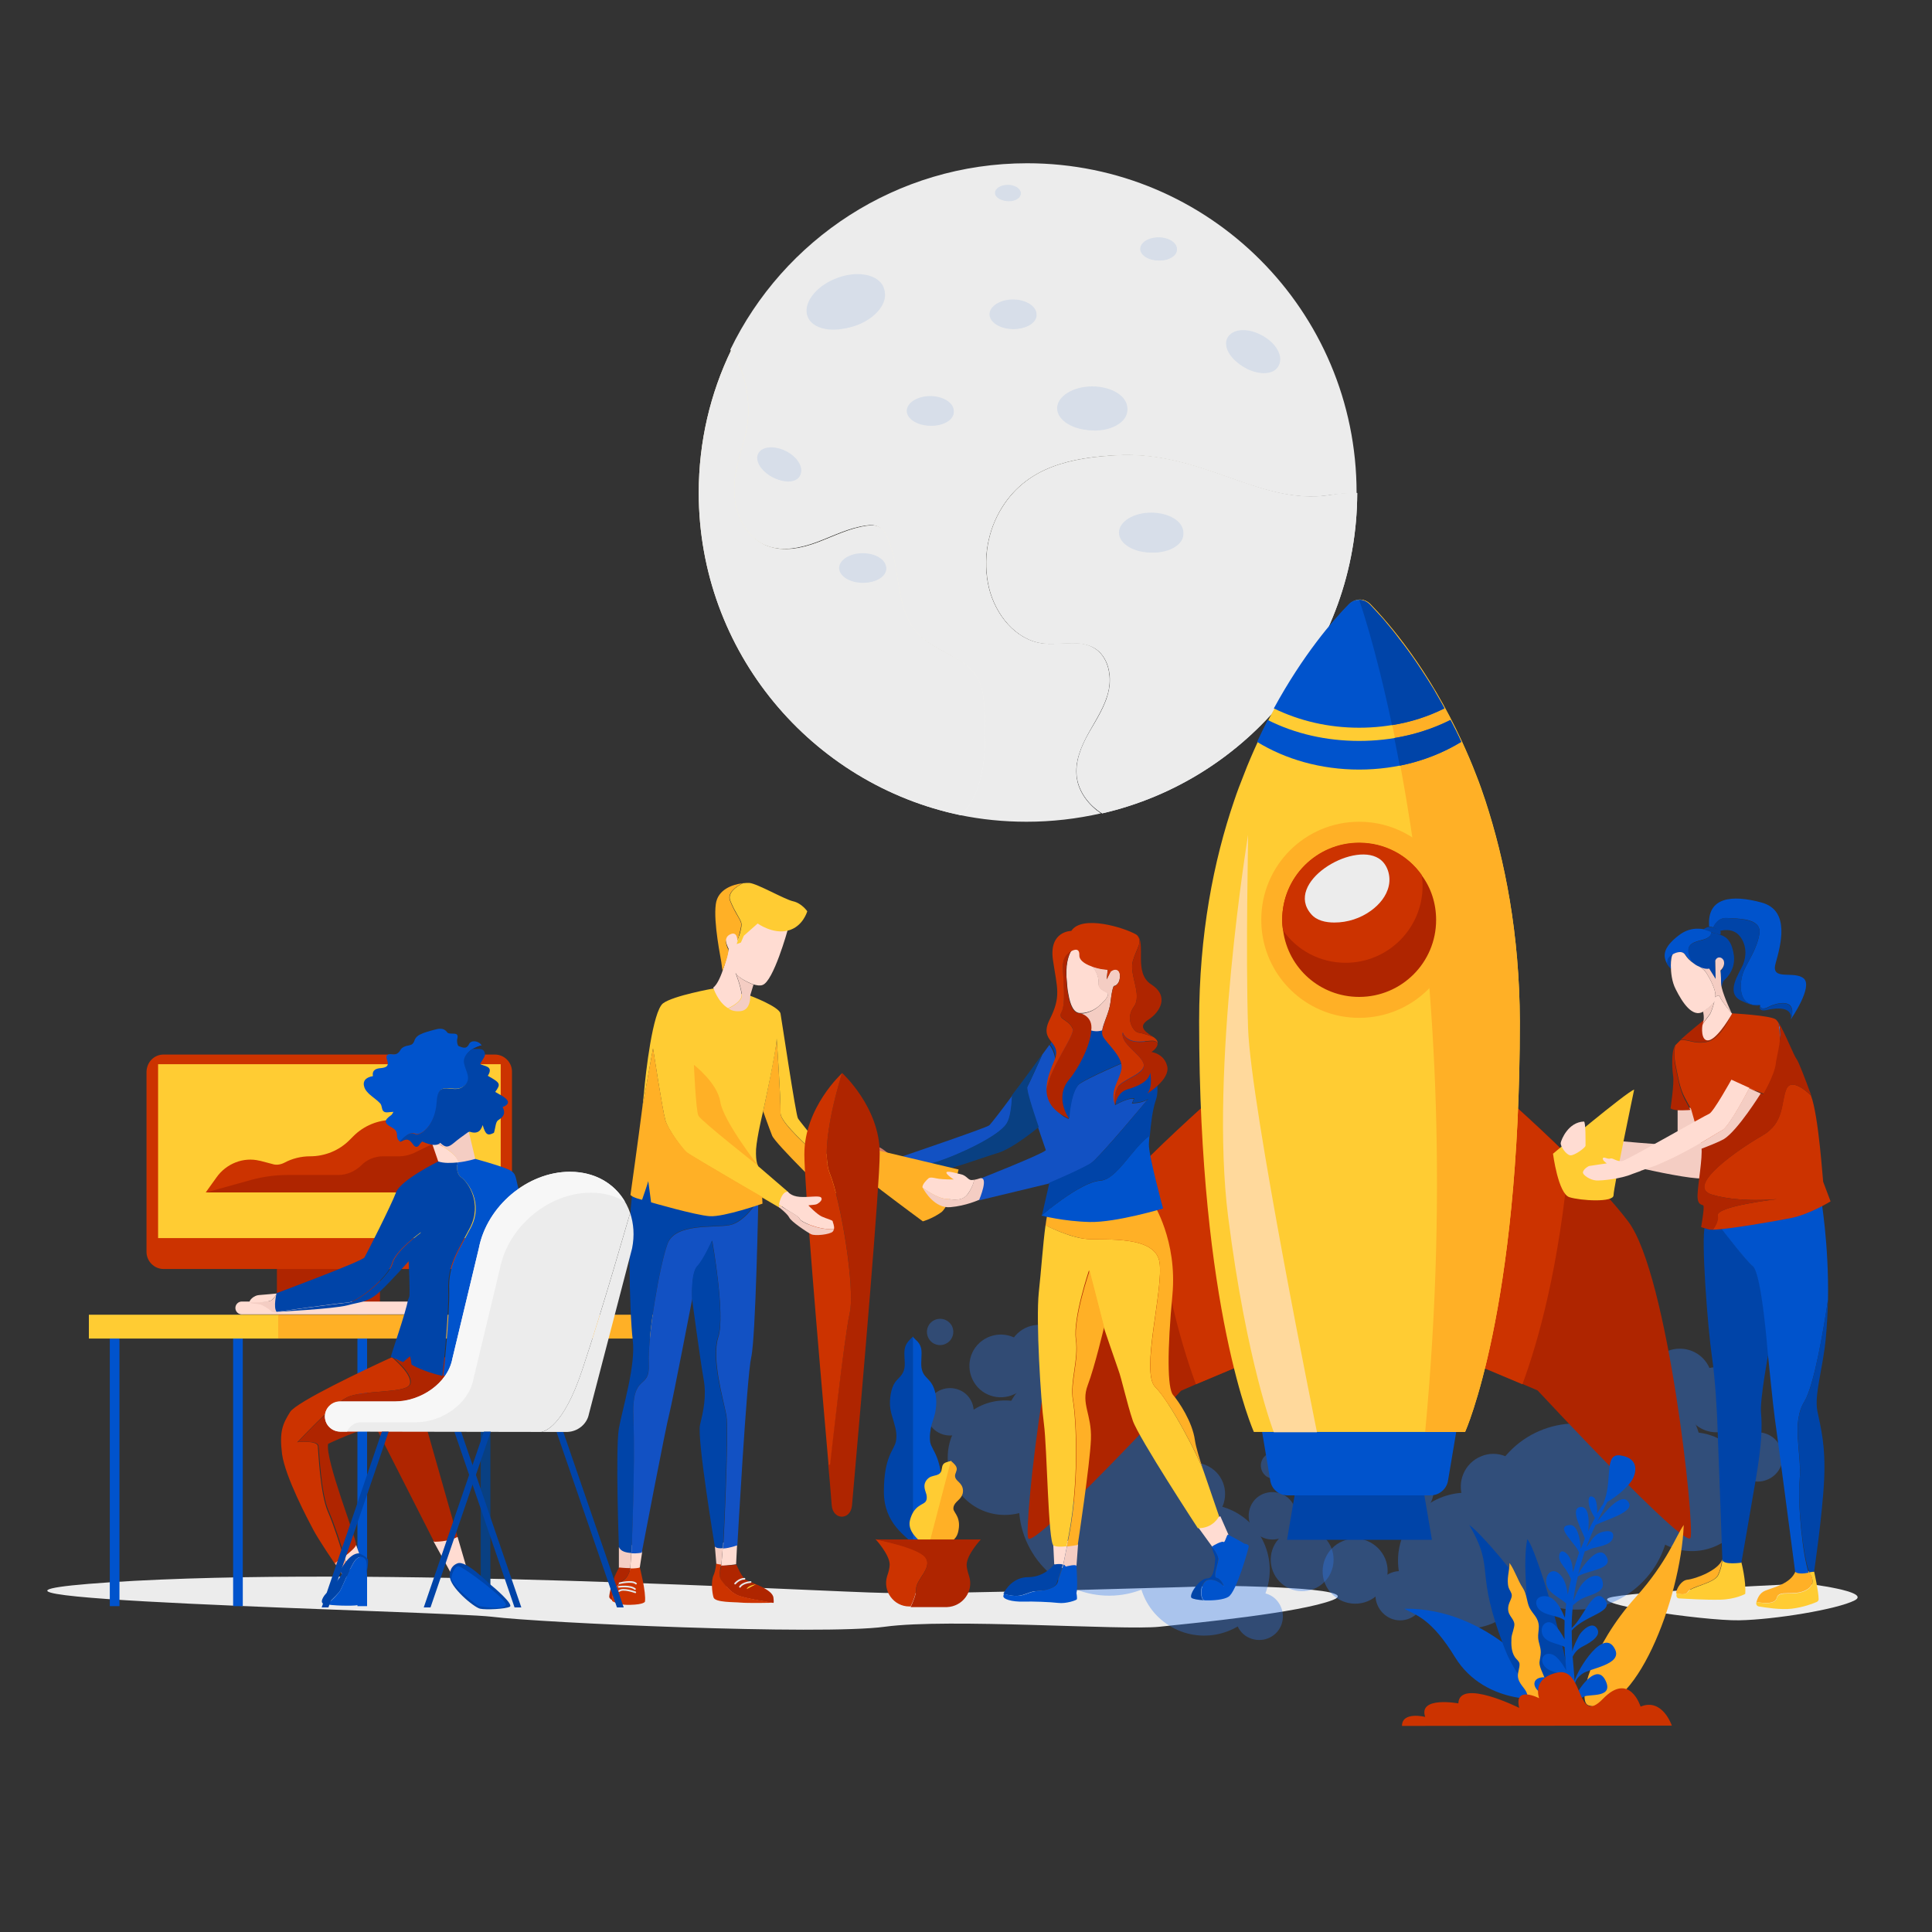 <?xml version="1.0" encoding="utf-8"?>
<!-- Generator: Adobe Illustrator 26.1.0, SVG Export Plug-In . SVG Version: 6.00 Build 0)  -->
<svg version="1.1" id="a" xmlns="http://www.w3.org/2000/svg" xmlns:xlink="http://www.w3.org/1999/xlink" x="0px" y="0px"
	 viewBox="0 0 600 600" style="enable-background:new 0 0 600 600;" xml:space="preserve">
<rect x="0" y="0" width="600" height="600" fill="#333333" stroke="none"/>
<style type="text/css">
	.st0{fill:#ECECEC;}
	.st1{fill:url(#SVGID_1_);}
	.st2{fill:url(#SVGID_00000150093899803283934090000005669088671147692425_);}
	.st3{opacity:9.000000e-02;}
	.st4{fill:#0053CC;}
	.st5{opacity:0.38;}
	.st6{fill:#2E78ED;}
	.st7{opacity:0.35;}
	.st8{fill:#AF2500;}
	.st9{fill:#CC3300;}
	.st10{fill:#0044A8;}
	.st11{fill:#FFCC33;}
	.st12{fill:#FFB026;}
	.st13{fill:#FFD99C;}
	.st14{fill-rule:evenodd;clip-rule:evenodd;fill:#FFDCD2;}
	.st15{fill:#094082;}
	.st16{fill:#F4CDC3;}
	.st17{fill:none;}
	.st18{fill:#3C87FE;}
	.st19{fill:#1558BA;}
	.st20{fill:#1E194F;}
	.st21{fill:#FFDCD2;}
	.st22{fill:#D17A62;}
	.st23{fill:#1251C3;}
	.st24{fill:none;stroke:#E6E7E8;stroke-width:0.52;stroke-linecap:round;stroke-miterlimit:10;}
	.st25{fill:#FDA181;}
	.st26{fill:#F7F7F7;}
</style>
<g id="b">
	<path class="st0" d="M560.9,491.8c0,0,20.5,2.4,15.1,5.2c-5.4,2.8-24.9,6-35.9,6.2c-11,0.2-50-5.4-39.1-7.3
		C512,493.9,560.9,491.8,560.9,491.8L560.9,491.8z"/>
	<path class="st0" d="M380,492.5c0,0,44.2,0.4,33.9,4.4s-42.4,7.1-53.8,8.3c-11.4,1.2-65.5-2.7-85.3,0s-107-1.2-122-3.1
		c-15-1.8-196.8-5.5-118.7-10.7c79.8-5.3,221.7,3,240.7,3.3C293.8,495.2,380,492.5,380,492.5L380,492.5z"/>
</g>
<g id="c">
	<g>
		<path class="st0" d="M334.4,241.5c-0.7-4.8,1.3-9.6,3.7-13.9s5.2-8.5,6.2-13.2s-0.2-10.5-4.4-13.1c-4.6-2.9-10.7-0.8-16.1-1.5
			c-8.5-1.1-14.7-9-16.7-17.3c-2-8.5-0.5-17.7,4.2-25.1c8-12.6,21.7-15.3,35.5-16c26.6-1.4,44.2,15.6,65.9,12.4
			c2.8-0.4,5.7-0.7,8.6-0.6c0-0.1,0-0.1,0-0.2c0-56.5-45.8-102.3-102.3-102.3c-40.6,0-75.7,23.7-92.2,57.9c0.1,0.1,0.1,0.1,0.1,0.2
			c4.7,7.1,6.2,16.5,4.6,24.8c-0.7,3.8-2,7.4-2.9,11.1c-1,4.7-1.2,9.7,0.2,14.3c1.5,4.6,4.8,8.8,9.3,10.5c5,1.9,10.6,0.7,15.7-1.2
			c5-1.9,9.9-4.4,15.2-5.1c1.3-0.2,2.6-0.2,3.8,0.4c1.2,0.6,2,1.9,2.5,3.2c4.3,9.6,2.2,22.2,9.5,29.9c5.4,5.7,14.8,7.2,18.6,14
			c1.8,3.2,2,7,2.1,10.6c0.5,11.2,0.3,23.9-7.5,31.8c6.7,1.4,13.7,2.1,20.8,2.1c7.9,0,15.6-0.9,23.1-2.6
			C338.2,250.1,335,246.1,334.4,241.5L334.4,241.5z"/>
		
			<linearGradient id="SVGID_1_" gradientUnits="userSpaceOnUse" x1="287.387" y1="539.068" x2="391.107" y2="381.358" gradientTransform="matrix(1 0 0 -1 0 600)">
			<stop  offset="5.000000e-02" style="stop-color:#FBF1CF"/>
			<stop  offset="1" style="stop-color:#F1F3FA"/>
		</linearGradient>
		<path class="st1" d="M412.8,153.8c-21.7,3.2-39.4-13.9-65.9-12.4c-13.9,0.8-27.5,3.4-35.5,16c-4.7,7.3-6.2,16.6-4.2,25.1
			c2,8.3,8.2,16.2,16.7,17.3c5.4,0.7,11.4-1.3,16.1,1.5c4.2,2.6,5.4,8.3,4.4,13.1s-3.8,9-6.2,13.2s-4.4,9.1-3.7,13.9
			c0.7,4.6,3.8,8.6,7.8,11.1c45.3-10.4,79.1-51,79.2-99.5C418.5,153,415.6,153.3,412.8,153.8L412.8,153.8z"/>
		<path class="st0" d="M412.8,153.8c-21.7,3.2-39.4-13.9-65.9-12.4c-13.9,0.8-27.5,3.4-35.5,16c-4.7,7.3-6.2,16.6-4.2,25.1
			c2,8.3,8.2,16.2,16.7,17.3c5.4,0.7,11.4-1.3,16.1,1.5c4.2,2.6,5.4,8.3,4.4,13.1s-3.8,9-6.2,13.2s-4.4,9.1-3.7,13.9
			c0.7,4.6,3.8,8.6,7.8,11.1c45.3-10.4,79.1-51,79.2-99.5C418.5,153,415.6,153.3,412.8,153.8L412.8,153.8z"/>
		
			<linearGradient id="SVGID_00000030451735214709800840000015072654915565435814_" gradientUnits="userSpaceOnUse" x1="206.212" y1="485.682" x2="309.932" y2="327.972" gradientTransform="matrix(1 0 0 -1 0 600)">
			<stop  offset="5.000000e-02" style="stop-color:#FBF1CF"/>
			<stop  offset="1" style="stop-color:#F1F3FA"/>
		</linearGradient>
		<path style="fill:url(#SVGID_00000030451735214709800840000015072654915565435814_);" d="M305.8,221.4c-0.2-3.6-0.4-7.5-2.1-10.6
			c-3.8-6.9-13.2-8.3-18.6-14c-7.3-7.7-5.2-20.2-9.5-29.9c-0.6-1.3-1.3-2.5-2.5-3.2c-1.1-0.6-2.5-0.6-3.8-0.4
			c-5.3,0.7-10.2,3.2-15.2,5.1c-5,1.9-10.6,3.1-15.7,1.2c-4.5-1.7-7.9-5.9-9.3-10.5c-1.5-4.6-1.3-9.6-0.2-14.3
			c0.8-3.7,2.1-7.3,2.9-11.1c1.6-8.2,0-17.7-4.6-24.8c-0.1-0.1-0.1-0.1-0.1-0.2c-6.5,13.4-10.1,28.5-10.1,44.3
			c0,49.4,35,90.6,81.5,100.2C306.1,245.3,306.3,232.6,305.8,221.4L305.8,221.4z"/>
		<path class="st0" d="M305.8,221.4c-0.2-3.6-0.4-7.5-2.1-10.6c-3.8-6.9-13.2-8.3-18.6-14c-7.3-7.7-5.2-20.2-9.5-29.9
			c-0.6-1.3-1.3-2.5-2.5-3.2c-1.1-0.6-2.5-0.6-3.8-0.4c-5.3,0.7-10.2,3.2-15.2,5.1c-5,1.9-10.6,3.1-15.7,1.2
			c-4.5-1.7-7.9-5.9-9.3-10.5c-1.5-4.6-1.3-9.6-0.2-14.3c0.8-3.7,2.1-7.3,2.9-11.1c1.6-8.2,0-17.7-4.6-24.8
			c-0.1-0.1-0.1-0.1-0.1-0.2c-6.5,13.4-10.1,28.5-10.1,44.3c0,49.4,35,90.6,81.5,100.2C306.1,245.3,306.3,232.6,305.8,221.4
			L305.8,221.4z"/>
	</g>
	<g class="st3">
		<g>
			<path class="st4" d="M274.4,89.2c1.6,4.1-2.4,9.4-9,11.9s-13.1,1.2-14.6-2.8s2.4-9.4,9-11.9C266.2,83.9,272.8,85.2,274.4,89.2
				L274.4,89.2z"/>
			
				<ellipse transform="matrix(0.933 -0.359 0.359 0.933 -16.154 101.105)" class="st4" cx="263.8" cy="94" rx="11.6" ry="7.3"/>
		</g>
		<g>
			<path class="st4" d="M350.1,126.8c0,3.8-4.9,6.8-10.9,6.8s-10.9-3.1-10.9-6.8s4.9-6.8,10.9-6.8S350.1,123,350.1,126.8z"/>
			<path class="st4" d="M350.1,127.4c0,3.5-4.5,6.3-10,6.3s-10-2.8-10-6.3s4.5-6.3,10-6.3S350.1,123.9,350.1,127.4z"/>
		</g>
		<g>
			<path class="st4" d="M296.2,127.6c0,2.5-3.3,4.6-7.3,4.6s-7.3-2.1-7.3-4.6s3.3-4.6,7.3-4.6S296.2,125.1,296.2,127.6z"/>
			<path class="st4" d="M296.2,128c0,2.3-3,4.2-6.7,4.2s-6.7-1.9-6.7-4.2s3-4.2,6.7-4.2S296.2,125.7,296.2,128z"/>
		</g>
		<g>
			<path class="st4" d="M317,59.9c0,1.4-1.8,2.5-4,2.5s-4-1.1-4-2.5s1.8-2.5,4-2.5S317,58.6,317,59.9z"/>
			<path class="st4" d="M317,60.2c0,1.2-1.6,2.3-3.6,2.3s-3.6-1-3.6-2.3s1.6-2.3,3.6-2.3S317,58.9,317,60.2z"/>
		</g>
		<g>
			<path class="st4" d="M321.9,97.6c0,2.5-3.3,4.6-7.3,4.6s-7.3-2.1-7.3-4.6s3.3-4.6,7.3-4.6S321.9,95.1,321.9,97.6z"/>
			<path class="st4" d="M321.9,97.9c0,2.3-3,4.2-6.7,4.2s-6.7-1.9-6.7-4.2s3-4.2,6.7-4.2S321.9,95.6,321.9,97.9z"/>
		</g>
		<g>
			<path class="st4" d="M365.5,77.3c0,2-2.6,3.6-5.7,3.6s-5.7-1.6-5.7-3.6s2.6-3.6,5.7-3.6S365.5,75.3,365.5,77.3z"/>
			<path class="st4" d="M365.5,77.6c0,1.8-2.4,3.3-5.2,3.3s-5.2-1.5-5.2-3.3s2.4-3.3,5.2-3.3S365.5,75.7,365.5,77.6z"/>
		</g>
		<g>
			<path class="st4" d="M367.5,165.4c0,3.4-4.5,6.2-10,6.2s-10-2.8-10-6.2s4.5-6.2,10-6.2S367.5,161.9,367.5,165.4z"/>
			<ellipse class="st4" cx="358.3" cy="165.9" rx="9.2" ry="5.7"/>
		</g>
		<g>
			<path class="st4" d="M397.2,113.3c-1.4,2.8-6.2,3.2-10.6,0.8c-4.4-2.3-6.9-6.4-5.4-9.2s6.2-3.2,10.6-0.8
				C396.2,106.4,398.6,110.5,397.2,113.3L397.2,113.3z"/>
			<path class="st4" d="M397,113.7c-1.3,2.6-5.7,2.9-9.8,0.8c-4.1-2.1-6.3-5.9-5-8.5s5.7-2.9,9.8-0.8
				C396,107.4,398.3,111.2,397,113.7z"/>
		</g>
		<g>
			<path class="st4" d="M248.5,147.5c-1.2,2.2-5,2.5-8.6,0.7c-3.6-1.9-5.6-5.2-4.4-7.4c1.2-2.2,5-2.5,8.6-0.7
				C247.7,141.9,249.7,145.3,248.5,147.5z"/>
			<path class="st4" d="M248.4,147.8c-1.1,2.1-4.6,2.3-7.9,0.6c-3.3-1.7-5.1-4.8-4-6.8c1.1-2.1,4.6-2.3,7.9-0.6
				C247.6,142.7,249.4,145.8,248.4,147.8z"/>
		</g>
		<g>
			<path class="st4" d="M275.2,176.4c0,2.5-3.3,4.6-7.3,4.6s-7.3-2.1-7.3-4.6s3.3-4.6,7.3-4.6S275.2,173.8,275.2,176.4z"/>
			<path class="st4" d="M275.2,176.7c0,2.3-3,4.2-6.7,4.2s-6.7-1.9-6.7-4.2s3-4.2,6.7-4.2S275.2,174.4,275.2,176.7z"/>
		</g>
	</g>
</g>
<g id="f" class="st5">
	<g>
		<path class="st6" d="M417,478.6c-5.1,2.1-7.6,8-5.5,13.2c2.1,5.1,8,7.6,13.2,5.5c5.1-2.1,7.6-8,5.5-13.2
			C428,478.9,422.1,476.4,417,478.6z"/>
		<path class="st6" d="M517.8,419.6c-5.2,2.1-7.6,8-5.5,13.2c2.1,5.1,8,7.6,13.2,5.5c5.2-2.1,7.6-8,5.5-13.2S523,417.5,517.8,419.6z
			"/>
		<path class="st6" d="M459.9,452.3c-5.1,2.1-7.6,8-5.5,13.2c2.1,5.1,8,7.6,13.2,5.5c5.1-2.1,7.6-8,5.5-13.2
			C470.9,452.6,465,450.1,459.9,452.3z"/>
		<path class="st6" d="M525.8,427.7c-3.9,4-3.7,10.4,0.3,14.3c4,3.9,10.4,3.7,14.3-0.3s3.7-10.4-0.3-14.3
			C536.1,423.5,529.7,423.7,525.8,427.7z"/>
		<path class="st6" d="M447.2,465.2c-10.8,4.5-15.9,16.8-11.4,27.6c4.5,10.8,16.8,15.9,27.6,11.4c10.8-4.5,15.9-16.8,11.4-27.6
			C470.4,465.8,458,460.7,447.2,465.2z"/>
		<path class="st6" d="M518.4,446.2c-9.4,3.9-13.9,14.7-10,24.1s14.7,13.9,24.1,10c9.4-3.9,13.9-14.7,10-24.1
			C538.6,446.8,527.8,442.3,518.4,446.2L518.4,446.2z"/>
		<path class="st6" d="M496.5,437.2c-7.1,7.3-6.8,19,0.5,26.1s19,6.8,26.1-0.5c7.1-7.3,6.8-19-0.5-26.1S503.5,429.9,496.5,437.2
			L496.5,437.2z"/>
		<path class="st6" d="M468.7,450.9c-11.1,11.5-10.7,29.9,0.8,40.9c11.5,11.1,29.9,10.7,40.9-0.8c11.1-11.5,10.7-29.9-0.8-40.9
			S479.7,439.4,468.7,450.9z"/>
		<path class="st6" d="M434.6,456c-3.9,1.6-5.8,6.1-4.1,10s6.1,5.8,10,4.1s5.8-6.1,4.1-10S438.5,454.4,434.6,456z"/>
		<path class="st6" d="M543,445.4c-3.9,1.6-5.8,6.1-4.1,10s6.1,5.8,10,4.1c3.9-1.6,5.8-6.1,4.1-10S546.9,443.8,543,445.4z"/>
		<path class="st6" d="M431.9,488.5c-3.9,1.6-5.8,6.1-4.1,10s6.1,5.8,10,4.1s5.8-6.1,4.1-10S435.8,486.9,431.9,488.5z"/>
		<path class="st6" d="M438.9,443.3c-2.1,0.9-3.2,3.4-2.3,5.5c0.9,2.1,3.4,3.2,5.5,2.3c2.1-0.9,3.2-3.4,2.3-5.5
			C443.5,443.4,441.1,442.4,438.9,443.3z"/>
		<path class="st6" d="M552.8,424.2c-2.2,0.9-3.2,3.4-2.3,5.5c0.9,2.1,3.4,3.2,5.5,2.3c2.2-0.9,3.2-3.4,2.3-5.5
			C557.5,424.3,555,423.3,552.8,424.2z"/>
	</g>
</g>
<g id="g" class="st7">
	<path class="st6" d="M410,476.4c-4.4-3.1-10.5-2-13.6,2.4c-3.1,4.4-2,10.5,2.4,13.6c4.4,3.1,10.5,2,13.6-2.4
		C415.5,485.5,414.4,479.4,410,476.4z"/>
	<path class="st6" d="M328.3,413.2c-4.4-3.1-10.5-2-13.6,2.4c-3.1,4.4-2,10.5,2.4,13.6c4.4,3.1,10.5,2,13.6-2.4
		C333.8,422.4,332.7,416.3,328.3,413.2z"/>
	<path class="st6" d="M376.3,456c-4.4-3.1-10.5-2-13.6,2.4c-3.1,4.4-2,10.5,2.4,13.6c4.4,3.1,10.5,2,13.6-2.4
		C381.8,465.1,380.7,459,376.3,456L376.3,456z"/>
	<path class="st6" d="M305.7,415.9c-4.6,2.8-6,8.8-3.2,13.4c2.8,4.6,8.8,6,13.4,3.2c4.6-2.8,6-8.8,3.2-13.4
		C316.3,414.5,310.3,413.1,305.7,415.9z"/>
	<path class="st6" d="M385.6,470.8c-9.2-6.4-22-4.2-28.4,5.1c-6.4,9.2-4.2,22,5.1,28.4c9.2,6.4,22,4.2,28.4-5.1
		C397.1,489.9,394.8,477.2,385.6,470.8L385.6,470.8z"/>
	<path class="st6" d="M322.3,438.1c-8.1-5.6-19.2-3.6-24.8,4.4s-3.6,19.2,4.4,24.8s19.2,3.6,24.8-4.4S330.3,443.8,322.3,438.1z"/>
	<path class="st6" d="M320.4,428.4c-8.4,5.1-11,16.1-5.9,24.5s16.1,11,24.5,5.9s11-16.1,5.9-24.5S328.7,423.2,320.4,428.4z"/>
	<path class="st6" d="M329.8,443.7c-13.2,8.1-17.3,25.3-9.2,38.5s25.3,17.3,38.5,9.2s17.3-25.3,9.2-38.5S343,435.6,329.8,443.7z"/>
	<path class="st6" d="M399.4,464.7c-3.4-2.3-8-1.5-10.3,1.8c-2.3,3.4-1.5,8,1.8,10.3c3.4,2.3,8,1.5,10.3-1.8
		C403.5,471.6,402.7,467,399.4,464.7z"/>
	<path class="st6" d="M299.3,432.4c-3.4-2.3-8-1.5-10.3,1.8c-2.3,3.4-1.5,8,1.8,10.3c3.4,2.3,8,1.5,10.3-1.8
		C303.4,439.3,302.6,434.7,299.3,432.4L299.3,432.4z"/>
	<path class="st6" d="M395.3,495.9c-3.4-2.3-8-1.5-10.3,1.8c-2.3,3.4-1.5,8,1.8,10.3c3.4,2.3,8,1.5,10.3-1.8
		C399.4,502.9,398.6,498.3,395.3,495.9z"/>
	<path class="st6" d="M398,451.8c-1.9-1.3-4.4-0.8-5.7,1c-1.3,1.9-0.8,4.4,1,5.7c1.9,1.3,4.4,0.8,5.7-1
		C400.3,455.6,399.8,453.1,398,451.8z"/>
	<path class="st6" d="M294.3,410.3c-1.9-1.3-4.4-0.8-5.7,1c-1.3,1.9-0.8,4.4,1,5.7c1.9,1.3,4.4,0.8,5.7-1
		C296.6,414.1,296.2,411.6,294.3,410.3z"/>
</g>
<g id="h">
	<path class="st8" d="M401.1,417.4l-29.7,12.5l-4.6,2c0,0-46.1,49.6-47.5,45.8c-1.4-3.8,6.9-81.6,19.3-98.1
		c4.6-6.1,11.5-13.4,18.4-20.2c11.8-11.6,23.6-21.8,23.6-21.8L401.1,417.4L401.1,417.4z"/>
	<path class="st8" d="M525,477.6c-1.4,3.8-47.5-45.8-47.5-45.8l-4.7-2l-29.7-12.5l20.6-79.9c0,0,11.8,10.1,23.6,21.8
		c6.9,6.8,13.8,14.1,18.4,20.2C518.1,396,526.4,473.8,525,477.6L525,477.6z"/>
	<g>
		<path class="st9" d="M380.5,337.5l20.6,79.9l-29.7,12.5c-5-13.5-11.4-36.5-14.5-70.6C368.7,347.7,380.5,337.5,380.5,337.5
			L380.5,337.5z"/>
		<path class="st9" d="M487.3,359.3c-3.1,34.1-9.5,57.1-14.5,70.6l-29.7-12.5l20.6-79.9C463.7,337.5,475.5,347.6,487.3,359.3
			L487.3,359.3z"/>
	</g>
	<path class="st10" d="M406,460.2h32.3c2,0,3.6,1.4,3.9,3.3l2.5,14.7h-45l2.5-14.7C402.4,461.6,404,460.2,406,460.2L406,460.2z"/>
	<path class="st4" d="M444.3,464.4h-44.4c-2.7,0-5-1.9-5.4-4.6l-3.4-20.2h62l-3.4,20.2C449.3,462.4,447,464.4,444.3,464.4
		L444.3,464.4z"/>
	<path class="st11" d="M472,317.2c0,89.8-17,127.5-17,127.5h-65.6c0,0-17-37.7-17-127.5c0-27.1,4.5-49.9,10.9-68.6
		c0.9-2.7,1.9-5.3,2.9-7.8c1.4-3.7,2.9-7.1,4.4-10.4c10.5-22.8,22.7-36.9,28.5-42.8c0.9-0.9,2.1-1.4,3.2-1.4h0
		c1.2,0,2.4,0.5,3.3,1.4c5.7,5.9,18,20,28.5,42.8c1.5,3.3,3,6.7,4.4,10.4c1,2.5,1.9,5.1,2.8,7.8C467.4,267.3,471.9,290.1,472,317.2
		L472,317.2z"/>
	<path class="st12" d="M472,317.2c0,89.8-17,127.5-17,127.5h-12.4c14.9-158.8-20.4-258.5-20.4-258.5v0c1.2,0,2.4,0.5,3.3,1.4
		c5.7,5.9,18,20,28.5,42.8c1.5,3.3,3,6.7,4.4,10.4c1,2.5,1.9,5.1,2.8,7.8C467.4,267.3,471.9,290.1,472,317.2L472,317.2z"/>
	<g>
		<path class="st4" d="M422.1,226c-9.5,0-18.5-2.1-26.5-6c9.1-16.7,18.4-27.4,23.2-32.3c1.8-1.9,4.8-1.9,6.5,0
			c4.8,4.9,14.1,15.6,23.2,32.3C440.7,223.9,431.6,226,422.1,226L422.1,226z"/>
		<path class="st4" d="M453.8,230.4c-8.8,5.4-19.8,8.6-31.7,8.6s-22.9-3.2-31.7-8.6c1.1-2.4,2.2-4.6,3.3-6.8
			c8.5,4.3,18.3,6.5,28.4,6.5s19.9-2.2,28.4-6.5C451.6,225.8,452.8,228.1,453.8,230.4L453.8,230.4z"/>
		<g>
			<path class="st10" d="M448.6,220c-5,2.5-10.5,4.3-16.3,5.2c-5.3-25.2-10.2-38.9-10.2-38.9v0c1.2,0,2.4,0.5,3.3,1.4
				c1,1.1,2.2,2.4,3.6,3.9c0.6,0.6,1.1,1.3,1.7,2c1.2,1.4,2.5,3,3.8,4.8c0.5,0.6,0.9,1.2,1.4,1.8c1.9,2.5,3.9,5.3,5.9,8.4
				c1,1.5,2,3.1,3,4.7c0.4,0.6,0.7,1.1,1,1.7C446.7,216.6,447.7,218.2,448.6,220L448.6,220z"/>
			<path class="st10" d="M453.8,230.4c-5.6,3.4-12.1,6-19.1,7.4c-0.6-3-1.1-5.9-1.7-8.6c6.1-1,12-2.9,17.4-5.6
				C451.6,225.8,452.8,228.1,453.8,230.4L453.8,230.4z"/>
		</g>
	</g>
	<g>
		<path class="st12" d="M452.5,285.7c0,16.8-13.6,30.4-30.4,30.4c-15.3,0-28-11.3-30.1-26.1c-0.2-1.4-0.3-2.9-0.3-4.4
			c0-16.8,13.6-30.4,30.4-30.4c10.2,0,19.2,5,24.7,12.7C450.4,272.9,452.5,279.1,452.5,285.7L452.5,285.7z"/>
		<path class="st8" d="M446,285.7c0,13.2-10.7,23.9-23.9,23.9c-12.1,0-22-8.9-23.6-20.5c-0.2-1.1-0.3-2.2-0.3-3.4
			c0-13.2,10.7-23.9,23.9-23.9c8,0,15.1,3.9,19.4,10C444.4,275.7,446,280.5,446,285.7z"/>
		<path class="st9" d="M441.8,275.1c0,13.2-10.7,23.9-23.9,23.9c-8,0-15.1-3.9-19.4-10c-0.2-1.1-0.3-2.2-0.3-3.4
			c0-13.2,10.7-23.9,23.9-23.9c8,0,15.1,3.9,19.4,10C441.7,272.9,441.8,274,441.8,275.1z"/>
		<path class="st0" d="M407.2,283.9c1.7,2,4.5,2.6,7.2,2.6c4.1,0,8.1-1.3,11.4-3.7c2.6-1.9,4.8-4.5,5.5-7.7c0.7-3.1-0.4-6.8-3.1-8.5
			C419.8,261.3,398.7,274.2,407.2,283.9L407.2,283.9z"/>
	</g>
	<path class="st13" d="M387.6,259.3c0,0-12,72.9-6.2,118.5c5.8,45.6,14.2,67,14.2,67h13.4c0,0-20.6-101.3-21.4-125.5
		C386.8,295.1,387.7,259.3,387.6,259.3L387.6,259.3z"/>
</g>
<g id="i">
	<rect x="86" y="391.7" class="st8" width="32" height="14.6"/>
	<path class="st9" d="M50.8,327.5h102.9c2.9,0,5.3,2.4,5.3,5.3v56c0,2.9-2.4,5.3-5.3,5.3H50.8c-2.9,0-5.3-2.4-5.3-5.3v-56
		C45.6,329.8,47.9,327.5,50.8,327.5z"/>
	<rect x="49.1" y="330.5" class="st11" width="106.4" height="54"/>
	<path class="st14" d="M127,404.2H75.1c-1.1,0-2,0.9-2,2s0.9,2,2,2H127c1.1,0,2-0.9,2-2S128.1,404.2,127,404.2z"/>
	<g>
		<path class="st9" d="M121.9,347.8c-4.5,0-8.9,1.8-12.1,5l-1.3,1.3c-3.2,3.2-7.6,5-12.2,5c-2.8,0-5.6,0.7-8,2
			c-1.2,0.6-2.5,0.8-3.7,0.4l-3.8-1c0,0-0.1,0-0.1,0c-5.1-1.3-10.5,0.9-13.5,5.2l-3.3,4.6h73.6v-28.2l-7.6,3.9
			C127.3,347.2,124.6,347.8,121.9,347.8L121.9,347.8z"/>
		<path class="st8" d="M124.1,359.1l-5.1,0c-2.6,0-5.1,1-6.9,2.9c-1.9,1.8-4.4,2.9-7,2.9H89.4c-3.8,0-7.6,0.5-11.3,1.5l-14,3.9h73.2
			v-16.5l-9,4.4C127,358.7,125.5,359.1,124.1,359.1L124.1,359.1z"/>
	</g>
</g>
<g id="j">
	<g>
		<rect x="34.1" y="408.4" class="st4" width="3" height="90.4"/>
		<rect x="72.4" y="408.4" class="st4" width="3" height="90.4"/>
		<rect x="111" y="408.4" class="st4" width="3" height="90.4"/>
		<rect x="149.3" y="408.4" class="st15" width="3" height="90.4"/>
	</g>
	<rect x="27.6" y="408.3" class="st11" width="58.9" height="7.4"/>
	<rect x="86.4" y="408.3" class="st12" width="125.5" height="7.4"/>
</g>
<g id="k">
	<path class="st16" d="M521,344.7v11.1c0,0-23.8-1.6-25.7-2.5s-2.2-1.7-2.2-1.7l-0.7,7.2c0,0,33.8,8.5,37.2,7
		c3.4-1.6-0.1-22.6-0.1-22.6L521,344.7L521,344.7z"/>
	<g>
		<path class="st12" d="M524.2,494.3c0.8-1.6,8.1-2.6,9.3-5.1c1.2-2.5,1.3-4.8,1.3-4.8c-1.1,3.2-8,5.9-10.8,6.2
			c-1.8,0.2-3.3,2.6-3.5,4.2C521.7,495.1,523.6,495.5,524.2,494.3L524.2,494.3z"/>
		<path class="st11" d="M521.4,496.4c2,0.1,7.9,0.5,12.8,0.4c4.8-0.1,7.8-1.8,7.8-1.8c0.3-4.1-1.2-9.8-1.2-9.8s-4.8-4-5.9-0.8
			c0,0-0.1,2.3-1.3,4.8c-1.2,2.5-8.5,3.6-9.3,5.1c-0.6,1.1-2.6,0.8-3.6,0.5C520.5,495.7,520.7,496.3,521.4,496.4L521.4,496.4z"/>
	</g>
	<g>
		<path class="st12" d="M551.8,496.2c0.6-2.6,5.3-0.4,9.1-2.4s1-5.5,1-5.5c0.1-0.1,0.2-0.2,0.2-0.3h-4.5c-1.5,3.8-6.6,4.9-9.4,6
			c-1.7,0.7-2.4,2.3-2.7,3.5C545.5,497.5,551.2,498.8,551.8,496.2L551.8,496.2z"/>
		<path class="st11" d="M546.2,498.9c1.9,0.3,6.7,1.1,10.2,0.7c3.5-0.4,6.7-1.6,7.8-2.1c0.3-0.1,0.6-0.5,0.6-0.8
			c0-2.4-1.4-8.6-1.4-8.6h-1.3c-0.1,0.1-0.2,0.2-0.2,0.3c0,0,2.8,3.5-1,5.5c-3.8,2-8.4-0.2-9.1,2.4s-6.3,1.2-6.3,1.2
			c0,0.1-0.1,0.3-0.1,0.4C545.4,498.4,545.7,498.8,546.2,498.9L546.2,498.9z"/>
	</g>
	<g>
		<path class="st10" d="M544.4,393.2c-1.8-1.3-7.7-9-11.9-14.5c-1.7,0.7-2.8,1.3-3,2c-1.3,4,0.9,32,2.1,40.2c1.2,8.2,1.6,18,1.7,20
			c0.1,2,1.6,43.6,1.6,43.6c0.5,1.6,5.9,0.8,5.9,0.8s2.9-16.5,4.6-26.6s1.9-15.8,1.5-19.9c-0.4-4.1,2.3-18.5,2.3-18.5
			S547.2,395.3,544.4,393.2L544.4,393.2z"/>
		<path class="st4" d="M558.9,459.6c0.7-8.4-2.7-17.6,1.5-24.4c3-5,6-22.5,7.3-31.6c0.3-17.4-2.2-31.6-2.2-31.6s-24.4,3.3-33.1,6.7
			c4.2,5.6,10.2,13.2,11.9,14.5c2.8,2.1,4.7,27,4.7,27s1.7,17,2.2,20.4c0.5,3.3,6.3,47.5,6.3,47.5c0.7,0.8,2.8,0.6,4.2,0.3
			C559.9,483.4,558.2,467.3,558.9,459.6L558.9,459.6z"/>
		<path class="st10" d="M566.5,459.5c0.5-10.8-1.1-16.3-2.1-21.3c-1-5,1.7-13.2,2.6-22.4c0.4-4.2,0.6-8.3,0.7-12.2
			c-1.4,9.2-4.3,26.7-7.3,31.6c-4.2,6.8-0.7,16-1.5,24.4c-0.7,7.6,1.1,23.8,3,28.7c0.9-0.1,1.5-0.3,1.5-0.3S566,470.3,566.5,459.5
			L566.5,459.5z"/>
	</g>
	<g>
		<path class="st17" d="M520.2,324.8c0.1-0.1,0.1-0.2,0.2-0.3c0.3-0.3,0.8-0.8,1.4-1.4c-0.4,0.1-0.9,0.2-1.4,0.5
			C520.3,323.6,520.2,324.1,520.2,324.8L520.2,324.8z"/>
		<path class="st8" d="M520.3,330.9c-0.5-2.2-0.3-4.6-0.2-6c-1.1,2-0.8,7.1-0.5,9.2c0.4,2.2-0.8,10.1-0.8,10.1
			c1.2,1,6.2,0.5,6.2,0.5s-0.2-0.4-1.9-3.5C521.5,338,521,334.2,520.3,330.9L520.3,330.9z"/>
		<path class="st8" d="M529,316.9c0,0-4.7,3.8-7.2,6.1c2.5-0.5,4.2,1.3,8.2,0.5c4.7-0.9,7.8-8.9,7.8-8.9
			C536.2,314.6,529,316.9,529,316.9z"/>
		<path class="st18" d="M552.3,317.6c0.2,1.2,0.4,3.2,0.5,5.1C553,320.9,552.9,319.2,552.3,317.6z"/>
		<path class="st9" d="M552.3,317.6c-0.3-0.5-0.6-0.8-0.8-1c-1.8-1.3-13.7-1.9-13.7-1.9s-3.1,8-7.8,8.9c-4,0.8-5.8-1-8.2-0.5
			c-0.6,0.6-1.1,1.1-1.4,1.4c-0.1,0.1-0.2,0.2-0.2,0.3c-0.2,1.4-0.3,3.9,0.2,6c0.7,3.3,1.2,7.1,2.9,10.2c1.7,3.2,1.9,3.5,1.9,3.5
			s2.4,8.6,3.2,11c0.1,0.2,0.1,0.4,0.2,0.7c0,0,6-4.3,7.7-6c0.4-0.4,0.8-1.4,1.2-2.7l2.8-1.8l4.7-7.1l2.8,1.1l0-0.1l0,0.1
			c0,0,3.4-5.7,3.9-9.5c0-0.3,0.1-0.5,0.1-0.8v0c0.5-1.5,0.9-2.9,1-3.7C553,323.5,552.6,319.5,552.3,317.6L552.3,317.6z
			 M539.6,336.5L539.6,336.5z M539.5,337.4L539.5,337.4z M539.5,337.2L539.5,337.2z M539.6,336.7L539.6,336.7z M539.6,336.6
			L539.6,336.6z M551.4,330.4L551.4,330.4z M547.7,339.7L547.7,339.7z M547.9,339.3L547.9,339.3L547.9,339.3z M550.6,332.6
			L550.6,332.6z M550.7,332.1L550.7,332.1z M551.2,330.9L551.2,330.9L551.2,330.9z"/>
		<path class="st9" d="M568.5,373.1c0,0-2.2-5.9-2.3-6.1s-1.4-20.6-3.8-26.8c0,0-6-6.1-7.7-1.9s-0.5,10.4-7.5,14.4
			s-24.2,15.7-15.6,18.3s20.3,1.4,20.3,1.4s-19.4,2.2-18.5,5.2c0.3,1.1-0.4,2.7-1.5,4.3c4.9-0.1,19.1-2.6,24.2-3.6
			C562.1,377.1,568.5,373.1,568.5,373.1L568.5,373.1z"/>
		<polygon class="st19" points="544.9,338.7 544.9,338.7 547.6,339.8 		"/>
		<path class="st8" d="M562.5,340.2c-2-5.5-4-10.6-4.5-11.2c-0.9-1.1-3.8-8.6-5.7-11.5c0.6,1.6,0.6,3.3,0.5,5.1
			c-0.2,2.4-0.8,4.8-1.2,6.9c0,0.3-0.1,0.6-0.1,0.8c-0.5,3.8-3.9,9.5-3.9,9.5l-2.8-1.1l-4.7,7.1l-2.8,1.8c-0.4,1.3-0.8,2.3-1.2,2.7
			c-1.7,1.7-7.7,6-7.7,6c0.4,3.2-1.1,11.4-1.2,14.6c-0.2,3.5,1.4,3.1,1.8,3.5c0.4,0.5-0.7,6.7-0.7,6.7l2.3,0.7
			c0.3,0.1,0.8,0.1,1.4,0.1c1.1-1.5,1.8-3.1,1.5-4.3c-0.9-3,18.5-5.2,18.5-5.2s-11.7,1.2-20.3-1.4c-8.6-2.6,8.6-14.3,15.6-18.3
			c7-4,5.8-10.2,7.5-14.4C556.5,334.2,562.5,340.3,562.5,340.2L562.5,340.2L562.5,340.2z"/>
	</g>
	<g id="l">
		<g>
			<path class="st4" d="M536.3,285.1c3.2,0.2,10.9-0.1,10.1,4.9s-3.9,9-5,11.9c-1.1,2.9-2.2,11,5.2,10.2c0,0-0.1,2,2.6,0.6
				s9.1-2.9,7,3.8c0,0,6.9-10,4-12.6s-10.3,0.9-8.8-4.6c1.5-5.5,4.8-16.5-4.3-19s-17.1-1.8-16.3,7.5c0,0,0.6,0,1.3,0.2l0,0
				C532.1,288.1,533.2,284.9,536.3,285.1L536.3,285.1z"/>
			<path class="st4" d="M529.8,291.5c1.9-0.8,1.7-2.1,1.7-2.1l1,0.3l0-0.1c-2.7-1-6.9-2.5-11.3,1c-4.6,3.6-5,6.2-3.3,9
				c-0.1-0.5,0-1,0.1-1.5c0.2-0.9,1.6-1.7,1.6-1.7c0,0,0.1,0,0.1-0.1c0,0,2.7-1.5,3.8,0.3c0.5,0.8,1.5,1.8,2.6,2.6
				c-0.7-0.8-1.5-2.1-1.7-3.9C524.1,292.4,527.9,292.3,529.8,291.5L529.8,291.5z"/>
			<path class="st10" d="M517.9,298c-0.1,0.5-0.2,1-0.1,1.5c0.3,0.5,0.7,1,1.2,1.5c0,0-0.1-0.6-0.1-1.4c0-1.2,0.2-3,0.6-3.4
				C519.5,296.3,518.1,297.1,517.9,298L517.9,298z"/>
			<path class="st10" d="M549.2,312.8c-2.7,1.3-2.6-0.6-2.6-0.6s-0.8,2.1,2,1.5c2.8-0.7,8.2-1.3,7.6,3l0,0
				C558.2,309.8,551.8,311.4,549.2,312.8L549.2,312.8z"/>
			<path class="st10" d="M540.2,290.6c2.3,2.8,2.2,6.3,1.1,9c-1.2,2.7-5.5,8.7-0.7,11.1c4.8,2.4,6,1.4,6,1.4
				c-7.3,0.8-6.3-7.3-5.2-10.2c1.1-2.9,4.2-7,5-11.9s-6.9-4.6-10.1-4.9c-3.2-0.2-4.3,3-4.3,3l0,0c0.7,0.2,1.5,0.5,2.2,1
				C534.2,289.1,537.9,287.9,540.2,290.6L540.2,290.6z"/>
			<polygon class="st20" points="535.3,298.1 535.3,298.1 535.3,298.1 			"/>
			<path class="st10" d="M538.5,296.9c-0.5-3.9-1.9-6-4.4-6.6h0c-0.5-0.1-1-0.4-1.7-0.6l0,0.1l-1-0.3c0,0,0.2,1.3-1.7,2.1
				c-1.9,0.8-5.7,0.9-5.4,3.9c0.2,1.7,1,3,1.7,3.9c1.5,1.1,3.4,1.9,4.8,1.5l2,3.2l-0.1-5.7c0.3-0.6,0.7-0.9,1.2-0.9
				c0.5,0,1,0.2,1.3,0.8l0,0c0.1,0.2,0.2,0.4,0.2,0.6c0.2,1-0.4,1.9-0.8,2.4c-0.2,0.2-0.3,0.3-0.3,0.3s0.2,1.6,0.2,4
				c0,0.4,0.1,0.8,0.2,1.3c0,0,0-1.5,0.6-2.3c0.1-0.1,0.2-0.2,0.3-0.3C536.6,303.4,538.9,300.8,538.5,296.9L538.5,296.9z"/>
		</g>
		<path class="st10" d="M534.3,290.3c0,0,0.3-1.3-0.4-1.6s-3-1.1-3.8-0.7s-1.1,0.6-1.1,0.6S533.7,290.3,534.3,290.3L534.3,290.3z"/>
	</g>
	<g id="m">
		<path class="st16" d="M531.3,314.4c0.5-1.1,1.2-3.7,1.2-3.7c-0.2,1.2-3.6,3.4-3.6,3.4s0.5,2,0,3.5c-0.1,0.2-0.1,0.4-0.2,0.7l0,0
			C528.9,317.4,530.8,315.5,531.3,314.4L531.3,314.4z"/>
		<path class="st21" d="M534.2,309.7c-0.4-1.2-1.5,0-1.5,0c0.4-2.2-1.8-6-2.8-7.6c-0.4-0.6-1.1-1.2-1.8-1.7
			c-0.7-0.3-1.5-0.7-2.1-1.2l0,0c-1.2-0.8-2.1-1.8-2.6-2.6c-1.1-1.9-3.8-0.3-3.8-0.3c-0.5,0.3-0.7,2.1-0.7,3.5
			c0,2.2,0.3,5.1,1.5,7.4c2.1,4.2,5.2,8.9,8.5,7c0,0,3.4-2.2,3.6-3.4c0,0-0.7,2.6-1.2,3.7s-2.3,2.9-2.6,3.9l0,0
			c-0.3,1.9-0.1,5.6,2.5,4.5c2.9-1.3,6.7-8.1,6.7-8.1S534.6,310.9,534.2,309.7L534.2,309.7z"/>
		<path class="st16" d="M534.5,305.4c0-2.4-0.2-4-0.2-4s1.4-1.2,1.1-2.7c0-0.2-0.1-0.5-0.2-0.6l0,0c-0.6-1-2-1.1-2.5,0.2l0.1,5.7
			l-2-3.2c-0.8,0.2-1.7,0-2.7-0.4c0.7,0.5,1.4,1,1.8,1.7c1,1.6,3.2,5.4,2.8,7.6c0,0,1.1-1.2,1.5,0c0.4,1.2,3.6,5,3.6,5s-2.4-5-3.1-8
			C534.6,306.2,534.5,305.8,534.5,305.4L534.5,305.4z"/>
	</g>
	<path class="st11" d="M507.5,338.4c0,0-6.4,30.5-6.4,32.8s-10.2,1.7-13.7,0.6s-5.1-13.5-5.1-13.5S505.4,338.9,507.5,338.4
		L507.5,338.4z"/>
	<path class="st21" d="M491.9,348.3c0.6,0,0.5,6.9,0.5,7.5s-3.4,3.1-4.7,3s-3.2-2.9-3-3.9S487,348.5,491.9,348.3L491.9,348.3z"/>
	<g>
		<path class="st17" d="M514.4,361.9c-1.5,0.5-2.8,1-4,1.4C511.7,362.9,513.1,362.4,514.4,361.9z"/>
		<path class="st21" d="M510.4,363.3c1.2-0.4,2.5-0.9,4-1.4c9.5-3.8,18.5-9.9,20.5-10.9c2.3-1.2,8.4-13.1,8.4-13.1l3.6,1.6l-9.2-4.2
			c0,0-5.6,10.1-6.9,10.6c-1.3,0.5-25,14.1-26.8,14.6s-3-1-3.9-0.7s-2-0.7-2.3-0.1c-0.3,0.6,1.2,1.6,1.2,1.6s-4.9,0.7-5.4,0.8
			s-1.8,1-2,1.9c-0.2,0.9,2.3,2.5,4.1,2.6c1.8,0.1,7.7-0.5,11.2-2c0.5-0.2,1.4-0.5,2.5-0.9C509.7,363.5,510.1,363.4,510.4,363.3
			L510.4,363.3L510.4,363.3z"/>
		<path class="st16" d="M534.8,351c-2,1-11,7.2-20.5,10.9c7.5-2.7,18-6.4,21-8.1c4.3-2.6,11.5-14.2,11.5-14.2l-3.6-1.6
			C543.2,337.9,537.1,349.8,534.8,351z"/>
		<path class="st22" d="M510.4,363.3c-0.4,0.1-0.7,0.2-1,0.4C509.7,363.6,510.1,363.4,510.4,363.3L510.4,363.3z"/>
	</g>
</g>
<g id="n">
	<g>
		<path class="st21" d="M372.3,474.6l4.5,6.2c0,0,5-1.9,4.7-4.2l-2.5-5.7C378.9,470.9,372.1,472.7,372.3,474.6L372.3,474.6z"/>
		<g>
			<path class="st21" d="M327.1,479.7l0.3,6.1c0.7,0.7,1.6,1,2.6,1.1l1.7-8.4C329.4,478.5,327.1,479.7,327.1,479.7L327.1,479.7z"/>
			<path class="st16" d="M331.7,478.5L330,487c2,0.2,4.3-0.6,4.3-0.6l0.5-6.7C333.9,478.8,332.8,478.5,331.7,478.5z"/>
		</g>
	</g>
	<g>
		<path class="st11" d="M373.8,456.9L373.8,456.9c-1.4-4.1-10.3-21.5-15-26.1s2.6-30.4,1.3-38.8c-1.3-8.4-16.8-6.8-22.4-7.2
			c-5.6-0.4-13-4.3-13-4.3l0,0c-0.8,5.7-1.4,14.7-2.1,20.9c-0.9,8.7,0.6,33.3,1.6,40.8s1.3,36.9,3,37.8c0.8,0.4,2.5,0.4,4,0.2
			c4.2-18.5,3-39.6,2-45.3c-1-5.8,1.8-12.4,0.9-19s4.1-21.4,4.1-21.4l4.5,17.5c0,0,3.7,10.9,4.6,13.4c1,2.6,2.7,10.5,4.5,15.8
			s20.2,33.4,20.2,33.4c4.8,0.1,6.6-3.7,6.6-3.7S376.1,463.6,373.8,456.9L373.8,456.9z"/>
		<path class="st12" d="M337.7,384.8c5.6,0.4,21.1-1.2,22.4,7.2c1.3,8.4-5.9,34.3-1.3,38.8c4.6,4.5,13.6,21.9,15,26.1l0,0
			c-1.3-3.9-2.4-7.5-2.7-9.6c-0.8-5.8-5-12-6.8-14.1s-1.8-14-0.2-31c1.6-17-6-28.6-6-28.6s-31.2-0.5-32.4,2.2
			c-0.4,0.8-0.7,2.5-1,4.8l0,0C324.7,380.5,332.1,384.4,337.7,384.8L337.7,384.8z"/>
		<path class="st12" d="M334.2,416c0.9,6.6-1.9,13.2-0.9,19c1,5.7,2.2,26.8-2,45.3c1.8-0.2,3.4-0.5,3.4-0.5s3.8-25,4.1-32.8
			s-3.2-11-1-16.8s5.1-18.1,5.1-18.1l-4.5-17.5C338.4,394.6,333.3,409.4,334.2,416L334.2,416z"/>
	</g>
	<g>
		<path class="st23" d="M356.4,341.5c-1.9,1.2-4.9,1.2-4.9,1.2l0.6-1.4c-1.6-0.5-5.8,1.9-5.8,1.9c-0.6-4.2,2.9-9.8,2.9-9.8l-0.9-3.1
			c0,0-9.8,4.2-12.9,6.2c-3,2-3.5,11-3.5,11c-6.4-2.2-5.2-11-4.3-15.5c0.9-4.5-1.7-7.5-1.7-7.5l0,0c-0.6,0.8-1.3,1.8-2.2,3l0,0
			c0,0-4.1,9.1-4.7,10.1s3.4,12.6,3.4,12.6l2.4,7c-1,1.2-20.8,9-20.8,9c-1.3,1.3,0,6.6,0,6.6l21.6-5.2c0,0,10.6-4.5,13.2-6.3
			S356.4,341.5,356.4,341.5L356.4,341.5z"/>
		<path class="st23" d="M291.6,360.7c5.8-1.9,18.4-7.6,21.1-11.7c1.1-1.6,1.5-5.1,1.7-8.8c-3.6,4.9-6.8,9-7.2,9.3
			c-1,0.8-27.2,9.7-27.2,9.7s1,1.2,2.6,2.5C282.6,361.6,285.8,362.6,291.6,360.7L291.6,360.7z"/>
		<path class="st4" d="M341.6,366.7c-6.1,0.4-18.2,10.8-18.2,10.8s6.8,1.8,15,2c8.2,0.2,22.8-4.2,22.8-4.2s-4.5-16.5-4.4-19.9
			c0-0.8,0.1-1.7,0.2-2.8C351.4,356.8,346.8,366.4,341.6,366.7L341.6,366.7z"/>
		<path class="st10" d="M357.1,352.7c0.3-3.5,0.8-8.1,1.9-11.2c1.4-3.9-0.8-11.9-0.8-11.9s-0.5-8-10.3-11.4
			c-9.7-3.4-20.8,4.7-20.8,4.7s-0.4,0.5-1,1.4l0,0c0,0,2.6,3,1.7,7.5c-0.9,4.5-2.2,13.3,4.3,15.5c0,0,0.5-9,3.5-11
			c3-2,12.9-6.2,12.9-6.2l0.9,3.1c0,0-3.4,5.6-2.9,9.8c0,0,4.1-2.3,5.8-1.9l-0.6,1.4c0,0,3,0,4.9-1.2c0,0-14.9,17.9-17.5,19.7
			s-13.2,6.3-13.2,6.3l-2.3,10.1c0,0,12.1-10.5,18.2-10.8C346.8,366.4,351.4,356.8,357.1,352.7L357.1,352.7z"/>
		<path class="st15" d="M319.1,337.4c0.6-1,4.7-10.1,4.7-10.1l0,0c-2.6,3.5-6.2,8.5-9.5,12.8c-0.2,3.6-0.6,7.1-1.7,8.8
			c-2.6,4.1-15.3,9.8-21.1,11.7c-5.8,1.9-9,1-9,1c1.7,1.3,4.1,2.5,6.8,2.4c5.2-0.4,15.4-4.4,20.5-5.9c5-1.5,12.8-8.1,12.8-8.1
			S318.5,338.4,319.1,337.4z"/>
	</g>
	<g id="o">
		<path class="st17" d="M336.2,298.5L336.2,298.5c0.7,0.6,1.7,1.1,2.7,1.5C338.2,299.3,337.3,298.8,336.2,298.5z"/>
		<path class="st21" d="M343.8,308.2c-0.9-0.5-2.8-1.2-2.6-3c0.1-1.3-0.5-3.7-2.2-5.3c-1-0.4-2-0.9-2.7-1.5
			c-0.2-0.2-0.4-0.4-0.5-0.6c-0.3-0.4-0.5-0.9-0.5-1.5c0.2-2.8-2.4-1.2-2.5-1.2v0c-0.8,1.3-1.7,3.6-1.6,7.5c0,0.6,0,1.1,0.1,1.7
			c0.1,1.5,0.2,3,0.5,4.4c0.6,3.5,1.7,6,3.8,5.9c0,0,2.9,0.2,5.6-2.1S344.6,308.7,343.8,308.2L343.8,308.2z"/>
		<path class="st16" d="M337.2,319.1c0,0,0.6,0.5,1.6,0.9c0.9,0.3,2.1,0.4,3.5,0c0.3-2.3,2.2-5.5,2.6-8.9c0.5-4.4,1-4.9,1-4.9
			s1.7-0.1,1.9-2.8s-1.7-2.9-2.9-1.7l-1.2,2.4l0.3-3c0,0-0.2,0-1.7-0.2c-0.6-0.1-2-0.4-3.4-0.9c1.7,1.6,2.4,4,2.2,5.3
			c-0.2,1.8,1.7,2.5,2.6,3s0.1,2-2.7,4.4c-2.8,2.3-5.6,2.1-5.6,2.1S337.4,316.9,337.2,319.1L337.2,319.1z"/>
	</g>
	<g>
		<path class="st8" d="M330.1,300c-0.1,3.7,1,11.5-0.4,14.1c-1.4,2.6,1.8,2.1,3.4,5.2c1,2-6.8,11.4-8.1,18.9c0,3.5,1.6,6.8,7,9.2
			c0,0-4.7-6.5,0-12.1c3-3.6,6.6-10.5,6.9-15.3v0c0.6-4.5-3.4-5.3-3.4-5.3c-2.1,0.1-3.2-2.4-3.8-5.9c-0.3-1.4-0.4-2.9-0.5-4.4
			c0-0.5,0-1.1-0.1-1.7c-0.1-3.9,0.8-6.3,1.6-7.5C332.7,295.2,330.2,296.2,330.1,300L330.1,300z"/>
		<path class="st9" d="M347.8,336.8c2.3-2.1,8.4-3.8,7.3-6.7c-1.1-2.9-7.3-6.2-6.4-9.5c0,0,0.5,2.3,3.9,2.8c3.3,0.4,6.2-1.1,6.9,0.7
			c0.1-0.7-0.3-1.4-1.4-2.1c0,0-2.9-1.1-4.5-1.3s-4.2-4.3-1.5-8c2.8-3.7-1.5-10-0.3-14.2c1.2-4.2,3.2-5.9,1.3-8.1
			c-0.1-0.1-0.2-0.1-0.3-0.2c-3.6-2.1-16.8-6.2-20.1-1.1c0,0-7,0-5.7,9c1.3,8.9,2.6,11.3-1,18.5s4,6.5,1.5,12.6
			c-1.2,2.8-2.5,6-2.5,9.1c1.4-7.5,9.1-17,8.1-18.9c-1.5-3.1-4.8-2.6-3.4-5.2c1.4-2.6,0.4-10.4,0.4-14.1s2.6-4.7,2.6-4.7v0h0
			c0,0,2.6-1.6,2.5,1.2c-0.2,2.8,5.6,4.2,7.1,4.4c1.5,0.2,1.7,0.2,1.7,0.2l-0.3,3l1.2-2.4c1.2-1.1,3.1-0.9,2.9,1.7s-1.9,2.8-1.9,2.8
			s-0.5,0.5-1,4.9c-0.4,3.4-2.3,6.6-2.6,8.9c-0.1,0.6,0,1.2,0.2,1.7c1.1,2.2,6.3,6.4,5.8,10c-0.5,3.7-3.8,6.8-2,11.4
			C346.3,343.1,345.5,338.9,347.8,336.8L347.8,336.8z"/>
		<path class="st8" d="M350.2,338.3c3.4-1,6.7-2.6,7-5.2c0,0,0.9,4.6-0.9,6.5c0,0,7.1-4.3,6.2-8.4c-0.9-4-4.9-4.5-4.9-4.5
			s1.8-1.1,1.9-2.5c-0.7-1.8-3.6-0.2-6.9-0.7c-3.3-0.4-3.9-2.8-3.9-2.8c-0.9,3.3,5.3,6.5,6.4,9.5s-5,4.6-7.3,6.7s-1.5,6.3-1.5,6.3
			S346.8,339.2,350.2,338.3L350.2,338.3z"/>
		<path class="st8" d="M351.8,298.5c-1.2,4.2,3,10.4,0.3,14.2c-2.8,3.7-0.1,7.8,1.5,8s4.5,1.3,4.5,1.3c-3.4-2.1-4.4-3.5-1.2-5.5
			c3.1-2.1,6.5-7,0.6-10.8c-5.6-3.6-1.4-12.8-4.4-15.3C355,292.7,353,294.4,351.8,298.5L351.8,298.5z"/>
	</g>
	<g>
		<path class="st4" d="M386.4,479.4c-0.2-0.3-5-2.8-5-2.8c-0.4-0.2-1,2.7-1.4,2.3c-0.4-0.5-3.3,1.1-3.6,1.4c0,0,1.8,2.5,2,3.8
			c0.1,1.3-1.9,5.8-0.5,6c1.4,0.3,2.2,2.5,2.2,2.5s-2.3-2.5-4.9-1.9s-2.6,6.3-1,6.3l0,0c2.7,0.1,5.9-0.2,7.3-1.1
			c2.5-1.5,6.2-14.8,6.3-15.6S386.4,479.4,386.4,479.4L386.4,479.4z"/>
		<path class="st10" d="M375.1,490.6c2.6-0.5,4.9,1.9,4.9,1.9s-0.8-2.2-2.2-2.5s0.6-4.7,0.5-6c-0.1-1.3-2-3.8-2-3.8
			c-0.3,0.3,1.2,2.9,1.1,4c-0.2,1.1-0.1,6-2.5,6s-5.7,5-4.9,6c0.4,0.4,2.1,0.7,4.1,0.8l0,0C372.5,497,372.5,491.2,375.1,490.6
			L375.1,490.6z"/>
	</g>
	<g>
		<path class="st10" d="M322,494.1c3.9-0.3,5.9-1.3,6.2-2.5c0.3-1,1.7-5,1.9-5.7c-1.1-0.4-2.8,0-2.8,0s-2.8,3.9-8,3.9
			c-4.5,0-7,3.6-7.7,5.2C317.8,496.7,318.2,494.4,322,494.1L322,494.1z"/>
		<path class="st4" d="M318,497.4c2.5-0.1,8.1,0.1,10.6,0.4c2.5,0.3,5.6-0.8,5.8-1.1s-0.1-2-0.1-2c0.5-1.7,0-8.3,0-8.3
			c0.1-0.8-3.3,0.1-3.3,0.1c-0.2-0.3-0.4-0.5-0.7-0.6c-0.2,0.7-1.6,4.6-1.9,5.7c-0.4,1.1-2.4,2.2-6.2,2.5c-3.8,0.3-4.3,2.6-10.4,0.9
			c-0.1,0.3-0.2,0.5-0.2,0.6C311.4,496.6,314.1,497.5,318,497.4L318,497.4z"/>
	</g>
	<path class="st22" d="M280,359.2c0,0-2.1,0.1-2.8-0.1s-3.2-2.7-4.5-2.9s-3.7-1.9-4.1-1.8s-0.5,2.4,1,3.1s2,1.1,1.1,1
		s-7.8-0.5-8.2,0s-0.6,2,0.2,3.1s3.8,3.9,6.4,4.6s18.5-2.3,18.5-2.3L280,359.2L280,359.2z"/>
	<path class="st12" d="M297.7,363.2c0,0-2.6,11.3-5.4,13.3c-2.8,2-5.7,2.8-5.7,2.8s-25.2-18.5-25.4-20.1s1.5-4.3,1.5-4.3
		L297.7,363.2L297.7,363.2z"/>
	<g>
		<path class="st21" d="M293.6,372.3c2.5,0.2,5.3,1,7.1-1.7s1.8-4.2,1.8-4.2l0,0c-0.5,0.1-0.9,0.1-1.2,0c-0.7-0.2-1.4-1.4-2.8-1.7
			s-3.9-1.1-4.5-0.7c-0.6,0.5,2.2,2.3,2.2,2.3s-3.3,0-4.5-0.2c-1.1-0.1-2.6-0.7-3.3-0.2c-0.6,0.5-2.1,2-1.9,2.9l0,0
			C286.6,369,291,372.1,293.6,372.3L293.6,372.3z"/>
		<path class="st16" d="M295.1,374.9c4.9-0.4,9-2.3,9-2.3s3.3-7.7,0-6.6c0,0-0.8,0.3-1.6,0.4l0,0c0,0-0.1,1.6-1.8,4.2
			c-1.8,2.6-4.6,1.9-7.1,1.7s-7-3.4-7-3.4l0,0c0,0.1,0,0.2,0.1,0.2C287.2,370,290.3,375.3,295.1,374.9L295.1,374.9z"/>
	</g>
</g>
<g id="p">
	<g>
		<path class="st21" d="M228.9,479.9c-1.1-1.3-2.8-1.2-4.3-0.8l-0.6,7.2c1.8-0.1,4.6-0.5,4.6-0.5L228.9,479.9L228.9,479.9z"/>
		<path class="st21" d="M196.2,479.9l-0.5,7.9c1.5,0,2.9-0.4,2.9-0.4l0.8-5.2C199.3,480.4,197.8,479.9,196.2,479.9L196.2,479.9z"/>
		<path class="st16" d="M222,480.1l0.5,6c0.2,0.2,0.8,0.2,1.5,0.2l0.6-7.2C223.2,479.5,222,480.1,222,480.1z"/>
		<path class="st16" d="M192.2,480.5v6.4c0.8,0.7,2.2,0.9,3.5,0.8l0.5-7.9C194.3,479.8,192.2,480.5,192.2,480.5z"/>
	</g>
	<g>
		<g>
			<path class="st9" d="M198.7,486.8c-0.5,0.2-1.7,0.3-2.9,0.3c0,0-0.6,2.7-2.1,3.6c-1.4,0.8-3.8,3.7-3.6,6.5
				c1.1,0.7,2.9,1.3,5.6,1.2c4.4-0.1,4.6-1,4.6-1C200.7,494.5,198.7,486.8,198.7,486.8L198.7,486.8z"/>
			<path class="st8" d="M193.7,490.6c1.5-0.9,2.1-3.5,2.1-3.6c-1.7,0-3.5-0.2-3.5-0.2c-2.3,3.7-3.1,8.4-3.1,9.1c0,0.3,0.3,0.7,1,1.1
				C189.9,494.4,192.3,491.4,193.7,490.6L193.7,490.6z"/>
		</g>
		<path class="st24" d="M192.4,491.7c0,0,3.9-1,5.1,0.1"/>
		<path class="st24" d="M192.2,492.8c0,0,3.6-0.5,5,0.7"/>
		<path class="st24" d="M197.3,494.5c0,0-3.8-1.4-5-0.4"/>
	</g>
	<g>
		<g>
			<path class="st8" d="M224,490.8c1.1,1.4,2.6,3.5,4.9,4.6s11.3,2.4,11.3,2.4c0.2-0.1,0-1.6,0-1.6c-0.2-2.7-7.3-4.8-8.6-5.6
				s-2.9-4.7-2.9-4.7c-2.1,0.3-3.6,0.3-4.6,0.3l0,0C224.1,486.1,222.9,489.4,224,490.8L224,490.8z"/>
			<path class="st9" d="M221.6,489.2c-0.8,1.7-0.5,5.3,0,6.9s6.4,1.4,8.4,1.6s10,0.1,10.2,0c0,0-9-1.3-11.3-2.4s-3.8-3.2-4.9-4.6
				s0-4.8,0-4.8l0,0c-1.1-0.1-1.6-0.3-1.6-0.3S222.3,487.6,221.6,489.2L221.6,489.2z"/>
		</g>
		<path class="st24" d="M228.3,491.8c0,0,1.2-1.5,2.9-1.5"/>
		<path class="st24" d="M229.8,492.8c0,0,0.6-1.2,3.3-1.5"/>
		<path class="st11" d="M231.9,493.5c0,0,0.1-1,2.9-1.5"/>
	</g>
	<g>
		<path class="st10" d="M196.8,369c-2.1,6.5-1.3,39.3-0.3,47.1s-3.1,21-4.3,27.5c-1.1,6.6,0,36.8,0,36.8c0.5,1.4,2.2,1.8,3.9,1.9
			l0,0c0,0,1.3-27.2,0.6-41.9c-0.6-14.7,5.1-8.2,4.8-17c-0.4-8.7,3.4-30.7,5.8-37.2c2.4-6.5,14.3-4.9,19.2-5.8
			c4.9-0.9,8.9-7.9,8.9-7.9s-15.1-6.6-23.5-10.1S198.8,362.5,196.8,369L196.8,369z"/>
		<path class="st23" d="M226.5,380.5c-4.9,0.9-16.8-0.7-19.2,5.8c-2.4,6.5-6.2,28.5-5.8,37.2s-5.4,2.2-4.8,17s-0.6,41.9-0.6,41.9
			l0,0c1.7,0.1,3.2-0.2,3.2-0.2s7.5-39.3,8.6-43.3c1-4,7.1-35.6,7.1-35.6s-0.4-8,1.6-10s4.6-8,4.6-8s4.1,23.1,1.9,29.9
			s1.6,19.5,2.5,24.4c0.8,4.6-0.8,38-1,41.3c2-0.1,4.4-1,4.4-1s2.9-52.3,4.3-58.4c1.4-6,2.2-48.9,2.2-48.9S231.5,379.6,226.5,380.5
			L226.5,380.5z"/>
		<path class="st10" d="M225.5,439.5c-0.9-4.9-4.8-17.6-2.5-24.4s-1.9-29.9-1.9-29.9s-2.6,5.9-4.6,8s-1.6,10-1.6,10s2.6,19.5,3.6,25
			s-0.1,10.1-1.1,14.3c-1,4.1,4.6,37.8,4.6,37.8c0.5,0.5,1.4,0.6,2.5,0.5C224.7,477.6,226.3,444.2,225.5,439.5L225.5,439.5z"/>
	</g>
	<g>
		<path class="st12" d="M242.4,345.7c0.1-4.6-1.2-23.2-1.2-23.2c0,3.1-4.2,22.6-4.2,22.6s1.8,5.1,2.8,7.6s18.1,19.1,18.1,19.1l6-4.7
			C263.9,367.1,242.3,350.3,242.4,345.7L242.4,345.7z"/>
		<path class="st11" d="M263.9,367.1c0,0-15.4-18.5-16.1-19.8c-0.7-1.3-5-30.3-5.4-32.5c-0.4-2.2-9.5-5.6-9.5-5.6l-11.4-2.2
			c0,0-12.4,2.2-15.6,4.6c-3.2,2.5-5.4,21.6-5.9,27.7c-0.1,1-0.3,2.6-0.5,4.6l3.3-18.3c0,0,2.9,19,3.8,22.2
			c0.9,3.3,5.6,9.3,6.5,10.1s28.9,17.1,28.9,17.1c1.9,0.2,2.8-4.8,2.8-4.8l-9.3-8c0,0-0.9-1.1-0.7-5.3c0.3-4.1,2.2-11.8,2.2-11.8
			s4.3-19.5,4.2-22.6c0,0,1.3,18.6,1.2,23.2C242.4,350.2,263.9,367.1,263.9,367.1L263.9,367.1z"/>
		<path class="st12" d="M206.6,347.7c-0.9-3.3-3.8-22.2-3.8-22.2l-3.3,18.3c-1.2,9.5-3.7,27.3-3.7,27.3c0.8,0.9,3.6,1.5,3.6,1.5
			s1.9-5.4,1.9-5.8s0.9,6.6,0.9,6.6s13.8,4,18.2,4.3c4.4,0.3,16.4-3.9,16.4-3.9l-0.1-2l5.5,3.1c0,0-28-16.2-28.9-17.1
			C212.2,356.9,207.5,350.9,206.6,347.7L206.6,347.7z"/>
		<path class="st12" d="M235.5,362.1c0,0-17.8-14-18.6-15.6s-1.4-15.8-1.4-15.8s7.3,5.6,8.2,11.5S235.5,362.1,235.5,362.1
			L235.5,362.1z"/>
	</g>
	<g>
		<g>
			<path class="st21" d="M229.1,292.1c0,0,0.1-2.5-1.2-2.6c-4.6-0.3-1.6,5.2-1.6,5.2s-2.1,10.1-4.8,12c0,0,1.4,4.5,4.6,6.4
				c0,0,4.2-1.8,4.2-4s-1.9-7-1.9-7c1.1,2,5.5,3.6,5.5,3.6v-0.2c0,0,0,0.1,0,0.2c1.1,0.3,2.1,0.5,2.9,0.2c3.4-1.1,7.8-17,7.8-17
				C231.5,280.9,229.1,292.1,229.1,292.1L229.1,292.1z"/>
			<path class="st16" d="M230.1,314c3.2-0.4,2.9-4.9,2.9-4.9l1-3.3c0,0-4.3-1.6-5.5-3.6c0,0,1.9,4.9,1.9,7s-4.2,4-4.2,4
				C227.2,313.9,228.5,314.2,230.1,314z"/>
			<path class="st22" d="M233.9,305.8L233.9,305.8c0-0.1,0-0.2,0-0.2V305.8z"/>
		</g>
		<g>
			<path class="st11" d="M246.3,279.9c-2.7-0.6-11.1-5.5-13.6-5.7c-0.5,0-1.2,0-2,0.1c-2.3,1.2-4.8,3.1-3.9,5.4
				c1.6,4,3.4,5.9,3.5,7.3s-1.5,6.2-1.5,6.2l1.3-0.5l0.9-2.1l4.3-3.8c0,0,4.7,3.4,9.4,2.2c4.7-1.2,6-6,6-6S249,280.5,246.3,279.9
				L246.3,279.9z"/>
			<path class="st12" d="M226.7,279.7c-0.9-2.3,1.6-4.2,3.9-5.4c-3.1,0.4-7.7,1.9-8.3,6.5c-0.8,5.7,1.6,17,1.7,17.9
				c0.1,1,0.4,2.8,0.4,2.8s2-5.1,1.8-6.6c0,0-2-3.5,0.5-4.7c2.4-1.2,2.3,2,2.3,2l-0.3,1.1c0,0,1.5-4.8,1.5-6.2
				S228.3,283.8,226.7,279.7L226.7,279.7z"/>
		</g>
	</g>
	<g>
		<path class="st8" d="M261.5,333.2c0,0-7.3,22.6-3.8,31.2c3.5,8.6,7.9,35.7,6.2,43.2c-1.7,7.6-6.2,47.1-6.2,47.1s-0.2,0-0.5-0.1
			c0.4,4.5,0.8,8.8,1.1,12.9c0.4,4.7,5.9,4.7,6.3,0c3.5-39.7,8.6-99.6,8.6-109.2C273.3,343.9,261.5,333.2,261.5,333.2z"/>
		<path class="st9" d="M263.9,407.7c1.7-7.6-2.7-34.6-6.2-43.2c-3.5-8.6,3.8-31.2,3.8-31.2s-11.7,10.6-11.7,25.2
			c0,8.6,4.1,57.7,7.5,96.3c0.3,0.1,0.5,0.1,0.5,0.1S262.2,415.2,263.9,407.7L263.9,407.7z"/>
	</g>
	<g>
		<path class="st21" d="M244.2,375.6c1.7,1.1,3.8,2.1,4.2,3s6.2,3.5,10.6,3.1c0.2-1-0.4-2.1-0.4-2.4c0-0.4-1.9-0.8-3.4-1.5
			c-1.5-0.7-3.9-3.2-4.1-3.4s2-0.1,2.7-0.5c0.7-0.4,1.8-1.3,1.2-2s-3.8,0-6.6-0.2c-2.8-0.2-3.7-1.6-3.7-1.6c-1.7-0.1-2.5,2.6-2.8,4
			l0,0C242,374.1,242.6,374.5,244.2,375.6z"/>
		<path class="st16" d="M245.1,378.1c0.6,1.3,5.6,4.6,6.8,5.2s5.8,0.1,6.7-0.8c0.2-0.2,0.3-0.5,0.4-0.8c-4.4,0.4-10.2-2.1-10.6-3.1
			c-0.4-1-2.5-2-4.2-3s-2.2-1.4-2.2-1.4l0,0c-0.1,0.4-0.1,0.7-0.1,0.7S244.5,376.9,245.1,378.1L245.1,378.1z"/>
	</g>
</g>
<g id="q">
	<g>
		<path class="st10" d="M281,418.8c-0.4,1.9,0.2,4.1-0.1,6c-0.4,2.4-2,3.1-3,4.6c-1.2,1.8-1.8,5.2-1.4,8.1c0.3,1.8,0.9,3.3,1.3,4.9
			c0.5,1.6,0.8,3.6,0.4,5.4c-0.6,2.6-3.7,4.6-3.7,15.5c0,10,7.1,13.8,9.1,16.3V415l-0.9,0.9C282,416.6,281.3,417.4,281,418.8
			L281,418.8z"/>
		<path class="st4" d="M289.3,442.5c0.5-1.6,1.1-3.1,1.3-4.9c0.5-2.9-0.1-6.3-1.4-8.1c-1-1.5-2.6-2.2-3-4.6c-0.3-1.9,0.2-4.2-0.1-6
			c-0.3-1.4-1-2.2-1.7-2.8l-0.9-0.9v64.6c2-2.4,9.1-6.3,9.1-16.3c0-10.9-3.1-12.9-3.7-15.5C288.6,446.2,288.9,444.2,289.3,442.5
			L289.3,442.5z"/>
	</g>
	<g>
		<path class="st11" d="M292.9,454.8c-0.5,0.7-0.3,1.8-0.8,2.5c-0.6,0.9-2,0.9-3,1.3c-1.2,0.5-2.1,1.8-2,3.1c0,0.8,0.4,1.6,0.6,2.4
			c0.2,0.8,0.2,1.7-0.3,2.3c-0.8,1-3.6,1.1-4.8,5.7c-1.1,4.2,4.4,7.4,5.8,8.8l7.1-27.2l-0.9,0.2C294,454.1,293.3,454.2,292.9,454.8
			L292.9,454.8z"/>
		<path class="st12" d="M296.6,458.5c-0.1-0.9,0.7-1.7,0.5-2.6c-0.1-0.6-0.6-1.1-1.1-1.6l-0.7-0.6l-7.1,27.2
			c1.9-0.6,8.2-0.7,9.3-4.9c1.2-4.6-1.2-6.1-1.4-7.3c-0.1-0.8,0.3-1.6,0.9-2.2c0.6-0.6,1.2-1.1,1.6-1.8c0.7-1.1,0.6-2.7-0.2-3.7
			C297.9,460.2,296.7,459.6,296.6,458.5L296.6,458.5z"/>
	</g>
	<g>
		<path class="st9" d="M287.5,483.7c-2.1-3.2-15.6-5.7-15.6-5.7s4.4,4.8,4.4,7.9c0,0.9-0.3,2.2-0.8,3.6c-1.4,4.6,2,9.4,6.9,9.4h0.4
			c0.9-1.8,1.7-4,1.7-5.5C284.6,490.4,289.6,486.9,287.5,483.7L287.5,483.7z"/>
		<path class="st8" d="M301,489.6c-0.5-1.5-0.8-2.8-0.8-3.6c0-3.2,4.4-7.9,4.4-7.9h-32.8c0,0,13.4,2.5,15.6,5.7s-2.9,6.7-2.9,9.8
			c0,1.5-0.8,3.6-1.7,5.5h11.3C299,498.9,302.4,494.2,301,489.6L301,489.6z"/>
	</g>
</g>
<g id="r">
	<g>
		<path class="st21" d="M133.8,354l2.3,6.7c0,0,1.5,1.5,3.6,1.8c0.7,0.1,1.8-0.1,3-0.5c-0.1-0.7-0.3-1.4-0.7-2.1
			C140.3,357.1,133.8,354,133.8,354L133.8,354z"/>
		<path class="st16" d="M145.4,350.7l-11.6,3.3c0,0,6.5,3,8.1,5.9c0.4,0.7,0.6,1.4,0.7,2.1c2.4-0.8,5-2.1,5-2.1L145.4,350.7
			L145.4,350.7z"/>
	</g>
	<g>
		<path class="st4" d="M128.9,352c1.9,0.9,6.5-2.8,6.9-9.9s4.7-2.5,8-4.6s1-4.7,0.5-7.4s2.7-4.5,2.7-4.5s2.4-1.1,2.6-0.9
			c-0.8-1.5-3.3-1.8-3.9-0.5c-0.9,1.9-2.2,1-3.2,0.7c-0.4-0.1-0.7-1.5-0.5-2.2c0.4-1.5-0.2-1.7-1.4-1.7c-0.6,0-1.5,0-1.7-0.4
			c-1.1-1.5-2.6-1.2-4-0.8c-1.5,0.4-3.1,0.8-4.5,1.5c-0.7,0.3-1.5,1.1-1.7,1.9c-0.4,1.1-0.9,1.3-1.9,1.5c-0.9,0.1-2,0.6-2.4,1.3
			c-0.7,1.3-1.6,1.6-2.8,1.4c-1.4-0.2-1.9,0.6-1.4,1.7c0.7,1.9-0.1,2.4-1.8,2.6c-1.5,0.1-2.9,0.5-2.6,2.5c-2.4,0.4-3.3,1.7-2.6,3.6
			c0.3,0.8,0.9,1.4,1.5,2c1.1,1,2.4,1.8,3.4,2.9c0.6,0.7,0.4,2.1,1.1,2.5c0.6,0.5,1.8,0.1,3,0.1c-0.3,0.4-0.4,0.8-0.7,1
			c-2.3,1.6-2.3,2.5,0.1,3.8c1.1,0.6,1.7,1.2,1.7,2.5c0,1,0.5,2,1.4,1.9C124.3,354.5,127,351.1,128.9,352L128.9,352z"/>
		<path class="st20" d="M146.9,325.7l2.6-0.9C149.4,324.6,146.9,325.7,146.9,325.7z"/>
		<path class="st10" d="M128.2,355.3c0.7,1.1,1.5,1.2,2.2,0c0.2-0.3,0.5-0.6,0.7-0.8c2.9,1.3,4.8,1.4,5.6,0.4c1.7,1.6,2.5,1.5,4.3,0
			c1.3-1.1,2.7-2.1,4.1-3.1c0.2-0.2,0.7-0.4,0.9-0.3c1.8,0.6,3.2,0.2,3.9-2.1c0.9,3.1,1.6,3.4,3.5,2.4c0.5-1.6,0.5-3.4,1.3-3.9
			c1.7-1.1,2.4-2.1,1.4-4.1c1.6-0.6,2.3-1.5,0.9-2.7c-0.9-0.8-2.1-1.3-3.2-2c1.8-2.5,1.6-2.8-2.3-5c2-3.2-1.4-2.9-2.4-3.7
			c0.6-1.2,1.7-2.3,1.5-3.2c-0.4-2.1-2.3-1.2-3.8-1.5c0,0-3.2,1.8-2.7,4.5c0.5,2.6,2.8,5.2-0.5,7.4c-3.2,2.1-7.6-2.6-8,4.6
			s-5,10.9-6.9,9.9s-4.6,2.5-4.6,2.5c0.2,0,0.4-0.1,0.7-0.2C126.6,353.4,127.3,354.1,128.2,355.3L128.2,355.3z"/>
	</g>
	<g>
		<path class="st21" d="M134.7,478.8l5.1,9.3c0,0,4.4-1.1,4.9-1.9l-2.6-8.9C142,477.3,134.4,474,134.7,478.8z"/>
		<g>
			<path class="st25" d="M106.2,481.8L106.2,481.8c-1.5,1.6-2.3,3.6-2.3,3.6l2.7,4.1l1.5-1.6l0,0
				C108.1,486.6,106.2,481.8,106.2,481.8z"/>
			<path class="st21" d="M110.6,479.8c-1.7-0.3-3.2,0.7-4.3,2l0,0c0,0,1.8,4.8,1.9,6.1l0,0l3.9-3.9L110.6,479.8L110.6,479.8z"/>
		</g>
	</g>
	<path class="st10" d="M105.3,494.5c1.1-1.3,3.9-9.6,5.7-10.6c1.8-1.1,2.6,0.7,2.6,0.7c0.4,0.7,0.3,3.2-0.1,6.1c0.6-3.1,1-6,0.7-6.5
		c-0.6-1-2.7-1.8-2.7-1.8c-3.2-0.1-5.9,5.5-5.9,5.5l0.6,0.9c0,0-3.2,5-4.2,5.5c-1,0.5-2.8,3-1.7,3.7c0.1,0.1,0.2,0.1,0.4,0.2
		C102,498.2,104.2,495.7,105.3,494.5L105.3,494.5z"/>
	<path class="st4" d="M111,498.5c0.7-0.2,1.7-4.1,2.5-7.8c0.4-2.9,0.4-5.4,0.1-6.1c0,0-0.8-1.8-2.6-0.7c-1.8,1.1-4.7,9.4-5.7,10.6
		c-1.1,1.3-3.3,3.8-4.5,3.6C102.8,498.7,109.8,498.8,111,498.5L111,498.5z"/>
	<g>
		<path class="st10" d="M139.7,489.4c0,0-0.3-2.9,2.4-3.9s9.4,6,10.2,6.6s7.4,6.2,6,6.9c-1.4,0.7-7.3,1-9.2,0.6
			S139.5,492.8,139.7,489.4z"/>
		<path class="st4" d="M140.2,490c0-0.6,0.8-3.5,2.1-3.6s15.5,10.5,14.8,12.1s-8.2,0.4-8.6,0.2S140.2,492.6,140.2,490L140.2,490z"/>
	</g>
	<g>
		<path class="st9" d="M98.7,449.1c-0.2-1.8-6.2-1.3-6.4-1.2l0,0l0,0c0.3-0.1,10.4-11.4,15.4-13.9c5-2.5,18.7-1.1,19.6-4.2
			c0.8-2.9-4.7-7.5-5.6-8.3c-7.9,3.6-29.7,13.9-31.6,17c-2.3,3.7-3.4,6-2.5,13.1c1,7.1,8,20.3,9.7,23.5s6.6,10.4,6.6,10.4
			s1.3-0.9,2.8-2c-0.9-3-3-9.8-4.9-14.1C99.4,463.8,98.9,451,98.7,449.1L98.7,449.1z"/>
		<path class="st15" d="M92.2,447.9L92.2,447.9C92.2,447.9,92.2,447.9,92.2,447.9z"/>
		<path class="st8" d="M110.6,479.8c0.3-1.5-9.7-26.5-8.7-31.4c0,0,10.9-5.2,14.8-5.2l18.1,35.6c0,0,4.3,0.1,7.3-1.5l-10.4-36.6
			c0,0,19.5,3.1,20.7-6.1s-1.5-11.7-1.5-11.7l-26.2-2.8c0,0-1.1,0.5-2.8,1.3c0.9,0.8,6.4,5.4,5.6,8.3c-0.9,3.2-14.6,1.8-19.6,4.2
			c-5,2.5-15.1,13.8-15.4,13.9c0.3,0,6.2-0.5,6.4,1.2c0.3,1.9,0.7,14.7,3.2,20.3c1.9,4.3,4,11,4.9,14.1
			C108.5,482.2,110.4,480.6,110.6,479.8L110.6,479.8z"/>
	</g>
	<g>
		<path class="st21" d="M84.3,403.8c1.1-0.9,1.7-2.1,1.7-2.1s-4.1,0.4-5.6,0.5s-2.9,1.5-2.9,2.1c0,0.1,0.1,0.2,0.2,0.3l-0.1-0.1
			C77.6,404.5,83.2,404.6,84.3,403.8L84.3,403.8z"/>
		<path class="st16" d="M84.2,407.2c0.5,0.5,1.8,0.3,1.8,0.3c1.6-1,0-5.8,0-5.8s-0.6,1.3-1.7,2.1s-6.7,0.7-6.7,0.7l0.1,0.1
			c0.6,0.3,2.4,0.3,3.1,0.5C81.6,405.3,83.7,406.6,84.2,407.2L84.2,407.2z"/>
	</g>
	<g>
		<path class="st4" d="M157.8,426.3c0,0,5-50.4,3.2-57.2c-1.1-4.1-0.5-4.9-3.8-6.2s-9.6-3-9.6-3s-2.5,0.8-5.4,1.1c0,0-1,3.2,1.1,4.7
			c2.1,1.5,6.9,8,2.9,15.6s-7,11.6-6.7,19.3c0.2,7.7-1.8,26.6-1.8,26.6C142.9,428.5,150,428.9,157.8,426.3L157.8,426.3z"/>
		<path class="st10" d="M143.3,365.7c-2.1-1.5-1.1-4.7-1.1-4.7c-2.1,0.2-4.3,0.3-6.1-0.3c0,0-11.7,5.8-13.1,9.6s-9.1,19-9.8,20.2
			c-0.7,1.2-27.3,11.1-27.3,11.1s-1.1,4.4,0,5.8c0,0,19-2.7,22.2-2.9c3.2-0.3,12.6-8.1,13.6-12.1c1-4,9-9.7,9-9.7s-1,10.2-0.7,11.6
			c0.3,1.3-3.3,9.4-3.3,9.4l0,0c-0.6,3.8-5.5,17.6-5.3,17.7c0.2,0.1,3.8,1.6,3.8,1.6l2.1-1.8c0,0,0.3,0.5,0.5,2.6
			c0,0,3.7,2.2,9.6,3.5c0,0,2.1-18.9,1.8-26.6c-0.2-7.8,2.7-11.7,6.7-19.3S145.4,367.2,143.3,365.7L143.3,365.7z"/>
		<path class="st10" d="M130.2,394.3c-0.3-1.3,0.7-11.6,0.7-11.6s-8,5.7-9,9.7c-1,4-10.4,11.8-13.6,12.1c-3.2,0.3-22.2,2.9-22.2,2.9
			s17.4-0.9,21.7-2c4.3-1.2,6.4-0.8,10.3-4.4c3.8-3.6,8.8-9.3,8.8-9.3s0.5,8.6,0.2,11.6c0,0.1,0,0.3-0.1,0.5l0,0
			C126.9,403.7,130.5,395.7,130.2,394.3L130.2,394.3z"/>
	</g>
</g>
<g id="s">
	<polygon class="st10" points="172.8,444.6 191.6,499.2 193.7,499.2 174.9,444.6 	"/>
	<polygon class="st10" points="141.1,444.6 159.8,499.2 161.9,499.2 143.2,444.6 	"/>
	<g>
		<path class="st0" d="M180.8,425.5c6.5-19.4,14.8-48.7,14.9-48.8c-2.6-7.6-9.5-12.8-18.7-12.8c-13.2,0-25.8,10.7-28.3,23.8
			l-8.2,34.2c-1.4,7.7-9.9,13.3-17.8,13.3h-17.1c-2.6,0-4.7,2.1-4.7,4.7s2.1,4.7,4.7,4.7l62.5,0.1
			C169.1,444.5,174.9,443.2,180.8,425.5L180.8,425.5z"/>
		<path class="st0" d="M182.9,439.1l13.4-51.4c0.8-4,0.5-7.7-0.6-11c-0.1,0.2-8.4,29.5-14.9,48.8c-5.9,17.7-11.8,19.1-12.7,19.2h8.1
			C179.4,444.6,182.3,442.3,182.9,439.1L182.9,439.1z"/>
	</g>
	<path class="st26" d="M177,363.9c-13.2,0-25.8,10.7-28.3,23.8l-8.2,34.2c-1.4,7.7-9.9,13.4-17.8,13.4h-17.1c-2.6,0-4.7,2.1-4.7,4.6
		s2.1,4.6,4.7,4.7l2.2,0c0.7-1.7,2.4-2.9,4.3-2.9h17.1c7.9,0,16.3-5.6,17.8-13.3l8.2-34.2c2.5-13.2,15.1-23.8,28.3-23.8
		c4,0,7.6,1,10.6,2.8C190.8,367.5,184.7,363.9,177,363.9L177,363.9z"/>
	<polygon class="st10" points="99.9,499.2 102,499.2 120.7,444.6 118.6,444.6 	"/>
	<polygon class="st10" points="131.6,499.2 133.7,499.2 152.4,444.6 150.3,444.6 	"/>
</g>
<g id="t">
	<path class="st12" d="M522.9,473.6c-0.9,23.2-15.5,60.4-29.6,56c-3.7-1.2,1-18.4,14.7-33.6C517.9,485,520.5,476.9,522.9,473.6z"/>
	<path class="st4" d="M481.4,526.7c0.1,1.5-20.1,3.3-29.5-12c-7.3-11.9-11.9-13-15.8-15.1C462.7,499.2,481.1,522.9,481.4,526.7
		L481.4,526.7z"/>
	<path class="st10" d="M474.1,495.2c0.1-1.2-1.1-10.2,0.2-17.2c2.8,2.7,13,37.7,12.7,43.4c-0.1,2.1,1.1,7.9-3.3,8.9
		c-4.6,1.1-13.2-10.1-16.2-17.8c-10-25.5-2.8-24.4-11.2-38.9C459.8,476,472.4,490.7,474.1,495.2L474.1,495.2z"/>
	<path class="st12" d="M468.8,485.4c1.7,2.4,2.5,5.3,4.1,7.7c1.3,1.9,1.2,4.3,2.1,6.2c1,2,2.8,3,2.9,5.8c0,1.3-0.3,2.4-0.2,3.6
		c0.1,1.5,0.8,2.8,0.8,4.4c0,1.1-0.3,2.1-0.4,3.2c-0.1,2.9,4.6,7.7,0.8,10.4c0.2,2.5-0.2,3.4-1.5,3.4c-2.7,0.1-2.6-2.7-3.2-4.2
		c-0.6-1.8-2.6-2.9-2.8-5.3c-0.1-1.2,0.6-2.7,0.5-3.9c-0.1-0.8-0.9-1.3-1.4-2c-1.2-1.8-1.2-4-1.1-6.1c0.1-1.2,1-3.2,0.9-4.3
		c-0.3-2.1-2.5-2.7-1.8-5.8c0.2-0.9,1-2.1,1-3c0-0.9-0.7-1.6-1-2.5C467.8,490.4,468.8,487.9,468.8,485.4L468.8,485.4z"/>
	<path class="st4" d="M479.2,520.9c2.6-0.1,5.9,2.4,7.6,5.1c0-1.7-0.1-3.4-0.2-5.1c-1.9-1.7-5-1.2-6.9-3.4c-1.9-2.3,0-4.9,2.8-3.5
		c1.3,0.7,2.9,2.9,3.9,4.8c-0.1-1.2-0.2-2.9-0.3-4.1c-0.1-1.1-0.2-2.1-0.2-3.2c-2.1-1.3-6.6-1.2-7.1-4.7c-0.3-2.5,2.1-4.1,4.1-2.1
		c1,1,2.1,2.7,3,4.4c-0.1-2,0-3.9,0-5.9c-2.3-1.8-7.6-1.3-8.7-4.7c-0.8-2.8,2.7-3.5,4.8-2.1c2,1.4,3,3.8,4,6
		c0.1-1.5,0.2-2.9,0.4-4.4c-1.8-1.8-5.4-3-6.1-5.9c-0.7-2.8,1.6-5.9,4.3-3c1.4,1.5,2,3.9,2.3,6.1c0.3-1.6,0.6-3.2,1-4.8
		c-0.4-0.9-1-2-1.7-3.1c-0.9-1.2-2.1-2.5-2-4c0.2-2.7,2.4-1.3,3.3,0.5c0.7,1.3,0.9,2.9,1,4.5c0.5-1.8,1.3-4.4,1.9-6.1
		c-0.9-2.8-7.9-8.2-2.9-8.6c2.4-0.2,3.3,4.5,3.4,7.4c0.4-0.9,1.3-3.1,1.3-3.2c-0.8-2.3-4.9-9.4-1.4-9.8c2.7-0.3,2.7,4.3,2.5,6.5
		c0,0.3,0,0.7-0.1,1.1c0.6-1.4,1.4-2.8,2.1-4.2c-0.5-0.8-1.2-2-1.6-3.2c-0.3-0.8-1-4.5,1.2-3.2c0.9,0.5,1.2,3.1,1.1,5
		c0.6-1,1.1-1.9,1.8-2.8c3.3-7.1,0-16.1,5.5-15.2c6.5,1,4.6,6.4,3.1,8.3c-1.3,1.7-4,4.3-7.2,6.1c-0.6,1-2.9,5.6-3.2,6.2
		c2.6-3.2,7.7-9.5,9.8-6c1.9,3-7.2,5.4-10.3,7c-0.9,1.8-2.7,6.4-2.9,6.9c1.2-1.3,2.1-3.3,3.7-4.2c1.4-0.8,4.7-1.5,4.7,0.6
		c0,2.9-4.2,3.3-6.3,3.9c-1.5,0.4-2.1,1.1-2.5,0.9c-0.8,2.4-1.5,4.8-2.1,7.2c1.6-2.9,6.3-9.2,8.6-5.8c3,4.3-5.8,4.5-8.7,6.5
		c-0.6,2.5-1.1,5-1.4,7.5v0.1c1-2.3,1.8-4.7,3.9-6.5c1.9-1.6,5.2-2.4,5.3,1.4c0,2.8-4.9,3.3-7.1,4.7c-1,0.6-1.7,1.4-2.2,1.7
		c-0.3,2.4-0.4,4.8-0.4,7.1c3.9-3.4,6.8-13.3,10.3-8.8c3.1,3.9-6.3,4.8-10.3,9.6c0,2.2,0.1,4.4,0.2,6.5c0.4-1.8,1.3-3.4,2.1-5
		c0.6-1.2,4-4.8,5.6-2.1c1.6,2.6-3.3,4.9-4.8,5.7c-1.4,0.8-2.2,1.8-2.8,3c0,0.4,0.5,5.4,0.6,7.5c1-3.6,9.2-17,12.6-9.7
		c2.2,4.7-7.9,5.8-10.2,7.5c-1.5,1.1-2.1,2.1-2.3,3.2c0.1,1.2,0.1,2.4,0.1,3.7c1.9-3.4,6.7-9.9,9.3-5c3,5.8-5.1,4.3-6.6,5.2
		c-1.3,0.8-2.8,1.2-2.8,3.1c-0.1,1.4-0.2,2.9-0.5,4.3c-0.2,1-1.8,0.7-1.7-0.3c0.2-2,0.3-3.9,0.3-5.9c-2.3-1.4-7.5-1.3-9.1-2.6
		C475.5,523.4,476.3,521,479.2,520.9L479.2,520.9z"/>
	<path class="st9" d="M519.2,535.9c0,0-2.9-8.7-9.7-5.9c0,0-3.4-11-11.7-2.4s-5.8-9.8-14-8.2c-8.3,1.7-5.8,8-5.8,8s-7.9-4.1-6.2,3
		c0,0-18.6-9.3-18.9-1.4c0,0-12.5-2.3-10.3,4.2c0,0-7.2-1.8-7.2,2.8L519.2,535.9L519.2,535.9z"/>
</g>
</svg>
